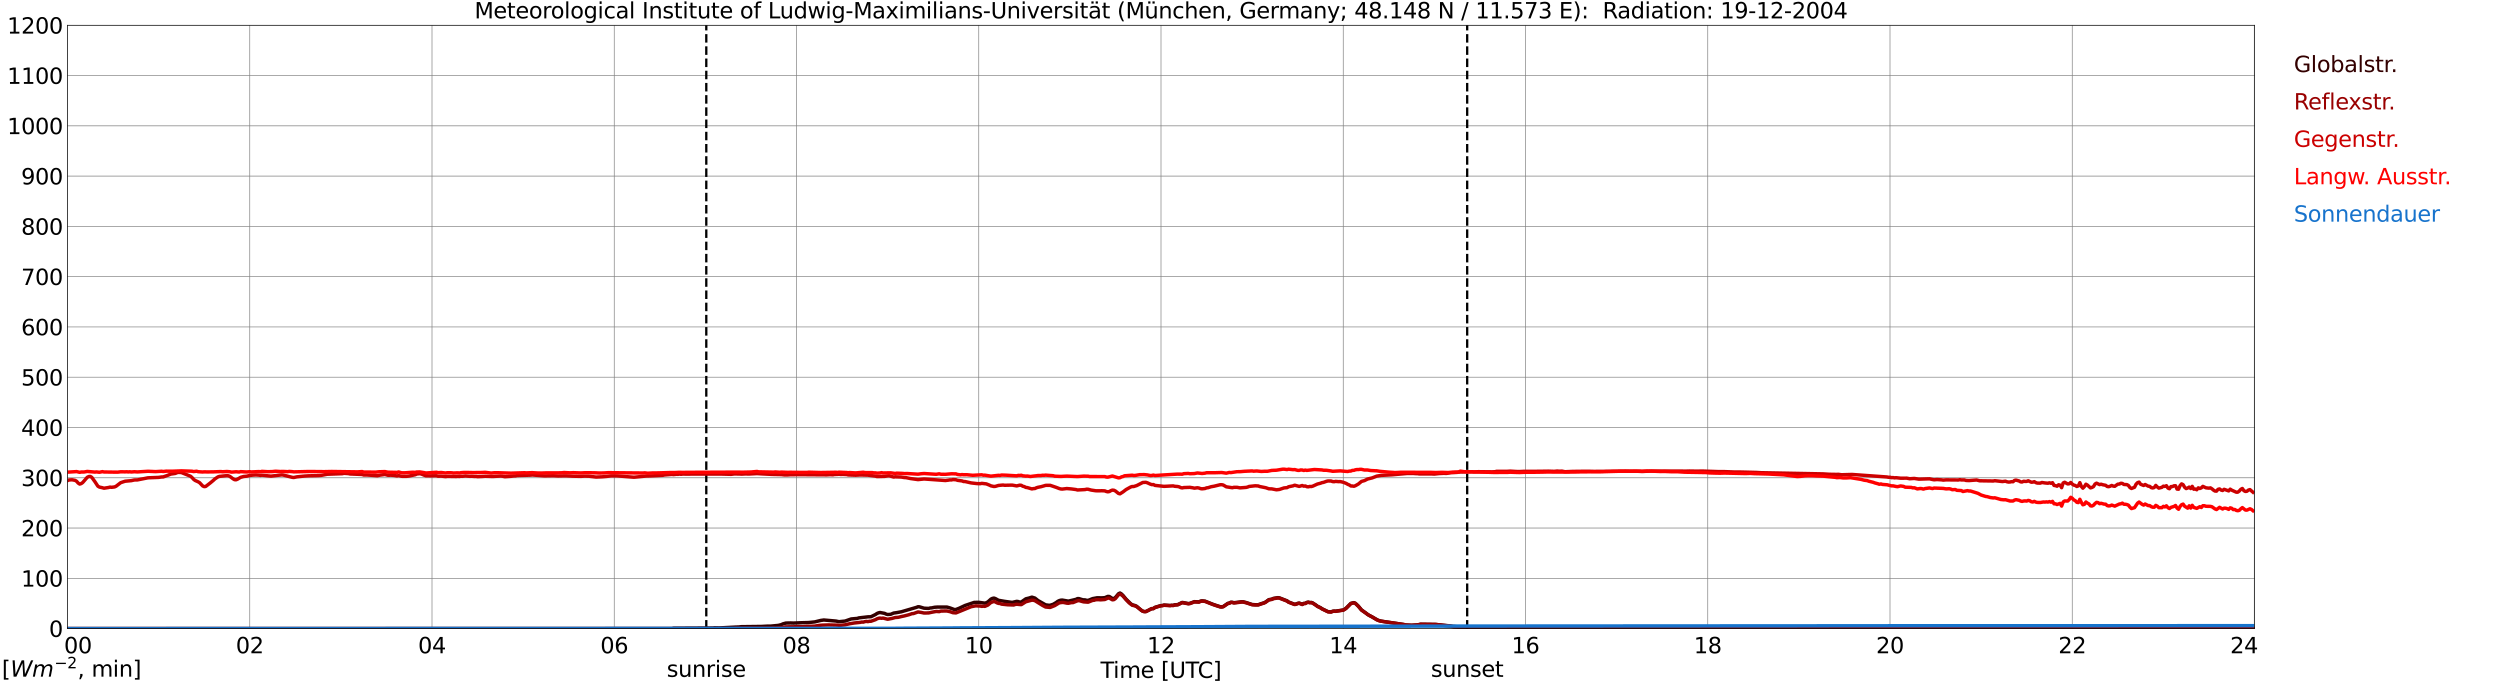<?xml version="1.0" encoding="utf-8" standalone="no"?>
<!DOCTYPE svg PUBLIC "-//W3C//DTD SVG 1.1//EN"
  "http://www.w3.org/Graphics/SVG/1.1/DTD/svg11.dtd">
<svg xmlns:xlink="http://www.w3.org/1999/xlink" width="1085.4pt" height="296.64pt" viewBox="0 0 1085.4 296.64" xmlns="http://www.w3.org/2000/svg" version="1.1">
 <defs>
  <style type="text/css">*{stroke-linejoin: round; stroke-linecap: butt}</style>
 </defs>
 <g id="figure_1">
  <g id="patch_1">
   <path d="M 0 296.64 
L 1085.4 296.64 
L 1085.4 0 
L 0 0 
z
" style="fill: #ffffff"/>
  </g>
  <g id="axes_1">
   <g id="patch_2">
    <path d="M 29.306 272.909 
L 978.814 272.909 
L 978.814 10.976 
L 29.306 10.976 
z
" style="fill: #ffffff"/>
   </g>
   <g id="patch_3">
    <path d="M 978.814 272.909 
L 978.814 272.909 
L 978.814 10.976 
L 978.814 10.976 
z
" clip-path="url(#p3a981c45cb)" style="fill: #d3d3d3; opacity: 0.25; stroke: #d3d3d3; stroke-linejoin: miter"/>
   </g>
   <g id="matplotlib.axis_1">
    <g id="xtick_1">
     <g id="line2d_1">
      <path d="M 29.306 272.909 
L 29.306 10.976 
" clip-path="url(#p3a981c45cb)" style="fill: none; stroke: #808080; stroke-width: 0.3; stroke-linecap: square"/>
     </g>
     <g id="line2d_2"/>
     <g id="text_1">
      <!--    00 -->
      <g transform="translate(18.733 283.627) scale(0.095 -0.095)">
       <defs>
        <path id="DejaVuSans-20" transform="scale(0.016)"/>
        <path id="DejaVuSans-30" d="M 2034 4250 
Q 1547 4250 1301 3770 
Q 1056 3291 1056 2328 
Q 1056 1369 1301 889 
Q 1547 409 2034 409 
Q 2525 409 2770 889 
Q 3016 1369 3016 2328 
Q 3016 3291 2770 3770 
Q 2525 4250 2034 4250 
z
M 2034 4750 
Q 2819 4750 3233 4129 
Q 3647 3509 3647 2328 
Q 3647 1150 3233 529 
Q 2819 -91 2034 -91 
Q 1250 -91 836 529 
Q 422 1150 422 2328 
Q 422 3509 836 4129 
Q 1250 4750 2034 4750 
z
" transform="scale(0.016)"/>
       </defs>
       <use xlink:href="#DejaVuSans-20"/>
       <use xlink:href="#DejaVuSans-20" transform="translate(31.787 0)"/>
       <use xlink:href="#DejaVuSans-20" transform="translate(63.574 0)"/>
       <use xlink:href="#DejaVuSans-30" transform="translate(95.361 0)"/>
       <use xlink:href="#DejaVuSans-30" transform="translate(158.984 0)"/>
      </g>
     </g>
    </g>
    <g id="xtick_2">
     <g id="line2d_3">
      <path d="M 108.431 272.909 
L 108.431 10.976 
" clip-path="url(#p3a981c45cb)" style="fill: none; stroke: #808080; stroke-width: 0.3; stroke-linecap: square"/>
     </g>
     <g id="line2d_4"/>
     <g id="text_2">
      <!-- 02 -->
      <g transform="translate(102.387 283.627) scale(0.095 -0.095)">
       <defs>
        <path id="DejaVuSans-32" d="M 1228 531 
L 3431 531 
L 3431 0 
L 469 0 
L 469 531 
Q 828 903 1448 1529 
Q 2069 2156 2228 2338 
Q 2531 2678 2651 2914 
Q 2772 3150 2772 3378 
Q 2772 3750 2511 3984 
Q 2250 4219 1831 4219 
Q 1534 4219 1204 4116 
Q 875 4013 500 3803 
L 500 4441 
Q 881 4594 1212 4672 
Q 1544 4750 1819 4750 
Q 2544 4750 2975 4387 
Q 3406 4025 3406 3419 
Q 3406 3131 3298 2873 
Q 3191 2616 2906 2266 
Q 2828 2175 2409 1742 
Q 1991 1309 1228 531 
z
" transform="scale(0.016)"/>
       </defs>
       <use xlink:href="#DejaVuSans-30"/>
       <use xlink:href="#DejaVuSans-32" transform="translate(63.623 0)"/>
      </g>
     </g>
    </g>
    <g id="xtick_3">
     <g id="line2d_5">
      <path d="M 187.557 272.909 
L 187.557 10.976 
" clip-path="url(#p3a981c45cb)" style="fill: none; stroke: #808080; stroke-width: 0.3; stroke-linecap: square"/>
     </g>
     <g id="line2d_6"/>
     <g id="text_3">
      <!-- 04 -->
      <g transform="translate(181.513 283.627) scale(0.095 -0.095)">
       <defs>
        <path id="DejaVuSans-34" d="M 2419 4116 
L 825 1625 
L 2419 1625 
L 2419 4116 
z
M 2253 4666 
L 3047 4666 
L 3047 1625 
L 3713 1625 
L 3713 1100 
L 3047 1100 
L 3047 0 
L 2419 0 
L 2419 1100 
L 313 1100 
L 313 1709 
L 2253 4666 
z
" transform="scale(0.016)"/>
       </defs>
       <use xlink:href="#DejaVuSans-30"/>
       <use xlink:href="#DejaVuSans-34" transform="translate(63.623 0)"/>
      </g>
     </g>
    </g>
    <g id="xtick_4">
     <g id="line2d_7">
      <path d="M 266.683 272.909 
L 266.683 10.976 
" clip-path="url(#p3a981c45cb)" style="fill: none; stroke: #808080; stroke-width: 0.3; stroke-linecap: square"/>
     </g>
     <g id="line2d_8"/>
     <g id="text_4">
      <!-- 06 -->
      <g transform="translate(260.638 283.627) scale(0.095 -0.095)">
       <defs>
        <path id="DejaVuSans-36" d="M 2113 2584 
Q 1688 2584 1439 2293 
Q 1191 2003 1191 1497 
Q 1191 994 1439 701 
Q 1688 409 2113 409 
Q 2538 409 2786 701 
Q 3034 994 3034 1497 
Q 3034 2003 2786 2293 
Q 2538 2584 2113 2584 
z
M 3366 4563 
L 3366 3988 
Q 3128 4100 2886 4159 
Q 2644 4219 2406 4219 
Q 1781 4219 1451 3797 
Q 1122 3375 1075 2522 
Q 1259 2794 1537 2939 
Q 1816 3084 2150 3084 
Q 2853 3084 3261 2657 
Q 3669 2231 3669 1497 
Q 3669 778 3244 343 
Q 2819 -91 2113 -91 
Q 1303 -91 875 529 
Q 447 1150 447 2328 
Q 447 3434 972 4092 
Q 1497 4750 2381 4750 
Q 2619 4750 2861 4703 
Q 3103 4656 3366 4563 
z
" transform="scale(0.016)"/>
       </defs>
       <use xlink:href="#DejaVuSans-30"/>
       <use xlink:href="#DejaVuSans-36" transform="translate(63.623 0)"/>
      </g>
     </g>
    </g>
    <g id="xtick_5">
     <g id="line2d_9">
      <path d="M 345.808 272.909 
L 345.808 10.976 
" clip-path="url(#p3a981c45cb)" style="fill: none; stroke: #808080; stroke-width: 0.3; stroke-linecap: square"/>
     </g>
     <g id="line2d_10"/>
     <g id="text_5">
      <!-- 08 -->
      <g transform="translate(339.764 283.627) scale(0.095 -0.095)">
       <defs>
        <path id="DejaVuSans-38" d="M 2034 2216 
Q 1584 2216 1326 1975 
Q 1069 1734 1069 1313 
Q 1069 891 1326 650 
Q 1584 409 2034 409 
Q 2484 409 2743 651 
Q 3003 894 3003 1313 
Q 3003 1734 2745 1975 
Q 2488 2216 2034 2216 
z
M 1403 2484 
Q 997 2584 770 2862 
Q 544 3141 544 3541 
Q 544 4100 942 4425 
Q 1341 4750 2034 4750 
Q 2731 4750 3128 4425 
Q 3525 4100 3525 3541 
Q 3525 3141 3298 2862 
Q 3072 2584 2669 2484 
Q 3125 2378 3379 2068 
Q 3634 1759 3634 1313 
Q 3634 634 3220 271 
Q 2806 -91 2034 -91 
Q 1263 -91 848 271 
Q 434 634 434 1313 
Q 434 1759 690 2068 
Q 947 2378 1403 2484 
z
M 1172 3481 
Q 1172 3119 1398 2916 
Q 1625 2713 2034 2713 
Q 2441 2713 2670 2916 
Q 2900 3119 2900 3481 
Q 2900 3844 2670 4047 
Q 2441 4250 2034 4250 
Q 1625 4250 1398 4047 
Q 1172 3844 1172 3481 
z
" transform="scale(0.016)"/>
       </defs>
       <use xlink:href="#DejaVuSans-30"/>
       <use xlink:href="#DejaVuSans-38" transform="translate(63.623 0)"/>
      </g>
     </g>
    </g>
    <g id="xtick_6">
     <g id="line2d_11">
      <path d="M 424.934 272.909 
L 424.934 10.976 
" clip-path="url(#p3a981c45cb)" style="fill: none; stroke: #808080; stroke-width: 0.3; stroke-linecap: square"/>
     </g>
     <g id="line2d_12"/>
     <g id="text_6">
      <!-- 10 -->
      <g transform="translate(418.89 283.627) scale(0.095 -0.095)">
       <defs>
        <path id="DejaVuSans-31" d="M 794 531 
L 1825 531 
L 1825 4091 
L 703 3866 
L 703 4441 
L 1819 4666 
L 2450 4666 
L 2450 531 
L 3481 531 
L 3481 0 
L 794 0 
L 794 531 
z
" transform="scale(0.016)"/>
       </defs>
       <use xlink:href="#DejaVuSans-31"/>
       <use xlink:href="#DejaVuSans-30" transform="translate(63.623 0)"/>
      </g>
     </g>
    </g>
    <g id="xtick_7">
     <g id="line2d_13">
      <path d="M 504.06 272.909 
L 504.06 10.976 
" clip-path="url(#p3a981c45cb)" style="fill: none; stroke: #808080; stroke-width: 0.3; stroke-linecap: square"/>
     </g>
     <g id="line2d_14"/>
     <g id="text_7">
      <!-- 12 -->
      <g transform="translate(498.015 283.627) scale(0.095 -0.095)">
       <use xlink:href="#DejaVuSans-31"/>
       <use xlink:href="#DejaVuSans-32" transform="translate(63.623 0)"/>
      </g>
     </g>
    </g>
    <g id="xtick_8">
     <g id="line2d_15">
      <path d="M 583.185 272.909 
L 583.185 10.976 
" clip-path="url(#p3a981c45cb)" style="fill: none; stroke: #808080; stroke-width: 0.3; stroke-linecap: square"/>
     </g>
     <g id="line2d_16"/>
     <g id="text_8">
      <!-- 14 -->
      <g transform="translate(577.141 283.627) scale(0.095 -0.095)">
       <use xlink:href="#DejaVuSans-31"/>
       <use xlink:href="#DejaVuSans-34" transform="translate(63.623 0)"/>
      </g>
     </g>
    </g>
    <g id="xtick_9">
     <g id="line2d_17">
      <path d="M 662.311 272.909 
L 662.311 10.976 
" clip-path="url(#p3a981c45cb)" style="fill: none; stroke: #808080; stroke-width: 0.3; stroke-linecap: square"/>
     </g>
     <g id="line2d_18"/>
     <g id="text_9">
      <!-- 16 -->
      <g transform="translate(656.267 283.627) scale(0.095 -0.095)">
       <use xlink:href="#DejaVuSans-31"/>
       <use xlink:href="#DejaVuSans-36" transform="translate(63.623 0)"/>
      </g>
     </g>
    </g>
    <g id="xtick_10">
     <g id="line2d_19">
      <path d="M 741.437 272.909 
L 741.437 10.976 
" clip-path="url(#p3a981c45cb)" style="fill: none; stroke: #808080; stroke-width: 0.3; stroke-linecap: square"/>
     </g>
     <g id="line2d_20"/>
     <g id="text_10">
      <!-- 18 -->
      <g transform="translate(735.392 283.627) scale(0.095 -0.095)">
       <use xlink:href="#DejaVuSans-31"/>
       <use xlink:href="#DejaVuSans-38" transform="translate(63.623 0)"/>
      </g>
     </g>
    </g>
    <g id="xtick_11">
     <g id="line2d_21">
      <path d="M 820.562 272.909 
L 820.562 10.976 
" clip-path="url(#p3a981c45cb)" style="fill: none; stroke: #808080; stroke-width: 0.3; stroke-linecap: square"/>
     </g>
     <g id="line2d_22"/>
     <g id="text_11">
      <!-- 20 -->
      <g transform="translate(814.518 283.627) scale(0.095 -0.095)">
       <use xlink:href="#DejaVuSans-32"/>
       <use xlink:href="#DejaVuSans-30" transform="translate(63.623 0)"/>
      </g>
     </g>
    </g>
    <g id="xtick_12">
     <g id="line2d_23">
      <path d="M 899.688 272.909 
L 899.688 10.976 
" clip-path="url(#p3a981c45cb)" style="fill: none; stroke: #808080; stroke-width: 0.3; stroke-linecap: square"/>
     </g>
     <g id="line2d_24"/>
     <g id="text_12">
      <!-- 22 -->
      <g transform="translate(893.644 283.627) scale(0.095 -0.095)">
       <use xlink:href="#DejaVuSans-32"/>
       <use xlink:href="#DejaVuSans-32" transform="translate(63.623 0)"/>
      </g>
     </g>
    </g>
    <g id="xtick_13">
     <g id="line2d_25">
      <path d="M 978.814 272.909 
L 978.814 10.976 
" clip-path="url(#p3a981c45cb)" style="fill: none; stroke: #808080; stroke-width: 0.3; stroke-linecap: square"/>
     </g>
     <g id="line2d_26"/>
     <g id="text_13">
      <!-- 24    -->
      <g transform="translate(968.241 283.627) scale(0.095 -0.095)">
       <use xlink:href="#DejaVuSans-32"/>
       <use xlink:href="#DejaVuSans-34" transform="translate(63.623 0)"/>
       <use xlink:href="#DejaVuSans-20" transform="translate(127.246 0)"/>
       <use xlink:href="#DejaVuSans-20" transform="translate(159.033 0)"/>
       <use xlink:href="#DejaVuSans-20" transform="translate(190.82 0)"/>
      </g>
     </g>
    </g>
    <g id="text_14">
     <!-- Time [UTC] -->
     <g transform="translate(477.806 294.322) scale(0.095 -0.095)">
      <defs>
       <path id="DejaVuSans-54" d="M -19 4666 
L 3928 4666 
L 3928 4134 
L 2272 4134 
L 2272 0 
L 1638 0 
L 1638 4134 
L -19 4134 
L -19 4666 
z
" transform="scale(0.016)"/>
       <path id="DejaVuSans-69" d="M 603 3500 
L 1178 3500 
L 1178 0 
L 603 0 
L 603 3500 
z
M 603 4863 
L 1178 4863 
L 1178 4134 
L 603 4134 
L 603 4863 
z
" transform="scale(0.016)"/>
       <path id="DejaVuSans-6d" d="M 3328 2828 
Q 3544 3216 3844 3400 
Q 4144 3584 4550 3584 
Q 5097 3584 5394 3201 
Q 5691 2819 5691 2113 
L 5691 0 
L 5113 0 
L 5113 2094 
Q 5113 2597 4934 2840 
Q 4756 3084 4391 3084 
Q 3944 3084 3684 2787 
Q 3425 2491 3425 1978 
L 3425 0 
L 2847 0 
L 2847 2094 
Q 2847 2600 2669 2842 
Q 2491 3084 2119 3084 
Q 1678 3084 1418 2786 
Q 1159 2488 1159 1978 
L 1159 0 
L 581 0 
L 581 3500 
L 1159 3500 
L 1159 2956 
Q 1356 3278 1631 3431 
Q 1906 3584 2284 3584 
Q 2666 3584 2933 3390 
Q 3200 3197 3328 2828 
z
" transform="scale(0.016)"/>
       <path id="DejaVuSans-65" d="M 3597 1894 
L 3597 1613 
L 953 1613 
Q 991 1019 1311 708 
Q 1631 397 2203 397 
Q 2534 397 2845 478 
Q 3156 559 3463 722 
L 3463 178 
Q 3153 47 2828 -22 
Q 2503 -91 2169 -91 
Q 1331 -91 842 396 
Q 353 884 353 1716 
Q 353 2575 817 3079 
Q 1281 3584 2069 3584 
Q 2775 3584 3186 3129 
Q 3597 2675 3597 1894 
z
M 3022 2063 
Q 3016 2534 2758 2815 
Q 2500 3097 2075 3097 
Q 1594 3097 1305 2825 
Q 1016 2553 972 2059 
L 3022 2063 
z
" transform="scale(0.016)"/>
       <path id="DejaVuSans-5b" d="M 550 4863 
L 1875 4863 
L 1875 4416 
L 1125 4416 
L 1125 -397 
L 1875 -397 
L 1875 -844 
L 550 -844 
L 550 4863 
z
" transform="scale(0.016)"/>
       <path id="DejaVuSans-55" d="M 556 4666 
L 1191 4666 
L 1191 1831 
Q 1191 1081 1462 751 
Q 1734 422 2344 422 
Q 2950 422 3222 751 
Q 3494 1081 3494 1831 
L 3494 4666 
L 4128 4666 
L 4128 1753 
Q 4128 841 3676 375 
Q 3225 -91 2344 -91 
Q 1459 -91 1007 375 
Q 556 841 556 1753 
L 556 4666 
z
" transform="scale(0.016)"/>
       <path id="DejaVuSans-43" d="M 4122 4306 
L 4122 3641 
Q 3803 3938 3442 4084 
Q 3081 4231 2675 4231 
Q 1875 4231 1450 3742 
Q 1025 3253 1025 2328 
Q 1025 1406 1450 917 
Q 1875 428 2675 428 
Q 3081 428 3442 575 
Q 3803 722 4122 1019 
L 4122 359 
Q 3791 134 3420 21 
Q 3050 -91 2638 -91 
Q 1578 -91 968 557 
Q 359 1206 359 2328 
Q 359 3453 968 4101 
Q 1578 4750 2638 4750 
Q 3056 4750 3426 4639 
Q 3797 4528 4122 4306 
z
" transform="scale(0.016)"/>
       <path id="DejaVuSans-5d" d="M 1947 4863 
L 1947 -844 
L 622 -844 
L 622 -397 
L 1369 -397 
L 1369 4416 
L 622 4416 
L 622 4863 
L 1947 4863 
z
" transform="scale(0.016)"/>
      </defs>
      <use xlink:href="#DejaVuSans-54"/>
      <use xlink:href="#DejaVuSans-69" transform="translate(57.959 0)"/>
      <use xlink:href="#DejaVuSans-6d" transform="translate(85.742 0)"/>
      <use xlink:href="#DejaVuSans-65" transform="translate(183.154 0)"/>
      <use xlink:href="#DejaVuSans-20" transform="translate(244.678 0)"/>
      <use xlink:href="#DejaVuSans-5b" transform="translate(276.465 0)"/>
      <use xlink:href="#DejaVuSans-55" transform="translate(315.479 0)"/>
      <use xlink:href="#DejaVuSans-54" transform="translate(388.672 0)"/>
      <use xlink:href="#DejaVuSans-43" transform="translate(443.881 0)"/>
      <use xlink:href="#DejaVuSans-5d" transform="translate(513.705 0)"/>
     </g>
    </g>
   </g>
   <g id="matplotlib.axis_2">
    <g id="ytick_1">
     <g id="line2d_27">
      <path d="M 29.306 272.909 
L 978.814 272.909 
" clip-path="url(#p3a981c45cb)" style="fill: none; stroke: #808080; stroke-width: 0.3; stroke-linecap: square"/>
     </g>
     <g id="line2d_28"/>
     <g id="text_15">
      <!-- 0 -->
      <g transform="translate(21.261 276.518) scale(0.095 -0.095)">
       <use xlink:href="#DejaVuSans-30"/>
      </g>
     </g>
    </g>
    <g id="ytick_2">
     <g id="line2d_29">
      <path d="M 29.306 251.081 
L 978.814 251.081 
" clip-path="url(#p3a981c45cb)" style="fill: none; stroke: #808080; stroke-width: 0.3; stroke-linecap: square"/>
     </g>
     <g id="line2d_30"/>
     <g id="text_16">
      <!-- 100 -->
      <g transform="translate(9.173 254.69) scale(0.095 -0.095)">
       <use xlink:href="#DejaVuSans-31"/>
       <use xlink:href="#DejaVuSans-30" transform="translate(63.623 0)"/>
       <use xlink:href="#DejaVuSans-30" transform="translate(127.246 0)"/>
      </g>
     </g>
    </g>
    <g id="ytick_3">
     <g id="line2d_31">
      <path d="M 29.306 229.253 
L 978.814 229.253 
" clip-path="url(#p3a981c45cb)" style="fill: none; stroke: #808080; stroke-width: 0.3; stroke-linecap: square"/>
     </g>
     <g id="line2d_32"/>
     <g id="text_17">
      <!-- 200 -->
      <g transform="translate(9.173 232.863) scale(0.095 -0.095)">
       <use xlink:href="#DejaVuSans-32"/>
       <use xlink:href="#DejaVuSans-30" transform="translate(63.623 0)"/>
       <use xlink:href="#DejaVuSans-30" transform="translate(127.246 0)"/>
      </g>
     </g>
    </g>
    <g id="ytick_4">
     <g id="line2d_33">
      <path d="M 29.306 207.426 
L 978.814 207.426 
" clip-path="url(#p3a981c45cb)" style="fill: none; stroke: #808080; stroke-width: 0.3; stroke-linecap: square"/>
     </g>
     <g id="line2d_34"/>
     <g id="text_18">
      <!-- 300 -->
      <g transform="translate(9.173 211.035) scale(0.095 -0.095)">
       <defs>
        <path id="DejaVuSans-33" d="M 2597 2516 
Q 3050 2419 3304 2112 
Q 3559 1806 3559 1356 
Q 3559 666 3084 287 
Q 2609 -91 1734 -91 
Q 1441 -91 1130 -33 
Q 819 25 488 141 
L 488 750 
Q 750 597 1062 519 
Q 1375 441 1716 441 
Q 2309 441 2620 675 
Q 2931 909 2931 1356 
Q 2931 1769 2642 2001 
Q 2353 2234 1838 2234 
L 1294 2234 
L 1294 2753 
L 1863 2753 
Q 2328 2753 2575 2939 
Q 2822 3125 2822 3475 
Q 2822 3834 2567 4026 
Q 2313 4219 1838 4219 
Q 1578 4219 1281 4162 
Q 984 4106 628 3988 
L 628 4550 
Q 988 4650 1302 4700 
Q 1616 4750 1894 4750 
Q 2613 4750 3031 4423 
Q 3450 4097 3450 3541 
Q 3450 3153 3228 2886 
Q 3006 2619 2597 2516 
z
" transform="scale(0.016)"/>
       </defs>
       <use xlink:href="#DejaVuSans-33"/>
       <use xlink:href="#DejaVuSans-30" transform="translate(63.623 0)"/>
       <use xlink:href="#DejaVuSans-30" transform="translate(127.246 0)"/>
      </g>
     </g>
    </g>
    <g id="ytick_5">
     <g id="line2d_35">
      <path d="M 29.306 185.598 
L 978.814 185.598 
" clip-path="url(#p3a981c45cb)" style="fill: none; stroke: #808080; stroke-width: 0.3; stroke-linecap: square"/>
     </g>
     <g id="line2d_36"/>
     <g id="text_19">
      <!-- 400 -->
      <g transform="translate(9.173 189.207) scale(0.095 -0.095)">
       <use xlink:href="#DejaVuSans-34"/>
       <use xlink:href="#DejaVuSans-30" transform="translate(63.623 0)"/>
       <use xlink:href="#DejaVuSans-30" transform="translate(127.246 0)"/>
      </g>
     </g>
    </g>
    <g id="ytick_6">
     <g id="line2d_37">
      <path d="M 29.306 163.77 
L 978.814 163.77 
" clip-path="url(#p3a981c45cb)" style="fill: none; stroke: #808080; stroke-width: 0.3; stroke-linecap: square"/>
     </g>
     <g id="line2d_38"/>
     <g id="text_20">
      <!-- 500 -->
      <g transform="translate(9.173 167.379) scale(0.095 -0.095)">
       <defs>
        <path id="DejaVuSans-35" d="M 691 4666 
L 3169 4666 
L 3169 4134 
L 1269 4134 
L 1269 2991 
Q 1406 3038 1543 3061 
Q 1681 3084 1819 3084 
Q 2600 3084 3056 2656 
Q 3513 2228 3513 1497 
Q 3513 744 3044 326 
Q 2575 -91 1722 -91 
Q 1428 -91 1123 -41 
Q 819 9 494 109 
L 494 744 
Q 775 591 1075 516 
Q 1375 441 1709 441 
Q 2250 441 2565 725 
Q 2881 1009 2881 1497 
Q 2881 1984 2565 2268 
Q 2250 2553 1709 2553 
Q 1456 2553 1204 2497 
Q 953 2441 691 2322 
L 691 4666 
z
" transform="scale(0.016)"/>
       </defs>
       <use xlink:href="#DejaVuSans-35"/>
       <use xlink:href="#DejaVuSans-30" transform="translate(63.623 0)"/>
       <use xlink:href="#DejaVuSans-30" transform="translate(127.246 0)"/>
      </g>
     </g>
    </g>
    <g id="ytick_7">
     <g id="line2d_39">
      <path d="M 29.306 141.942 
L 978.814 141.942 
" clip-path="url(#p3a981c45cb)" style="fill: none; stroke: #808080; stroke-width: 0.3; stroke-linecap: square"/>
     </g>
     <g id="line2d_40"/>
     <g id="text_21">
      <!-- 600 -->
      <g transform="translate(9.173 145.551) scale(0.095 -0.095)">
       <use xlink:href="#DejaVuSans-36"/>
       <use xlink:href="#DejaVuSans-30" transform="translate(63.623 0)"/>
       <use xlink:href="#DejaVuSans-30" transform="translate(127.246 0)"/>
      </g>
     </g>
    </g>
    <g id="ytick_8">
     <g id="line2d_41">
      <path d="M 29.306 120.114 
L 978.814 120.114 
" clip-path="url(#p3a981c45cb)" style="fill: none; stroke: #808080; stroke-width: 0.3; stroke-linecap: square"/>
     </g>
     <g id="line2d_42"/>
     <g id="text_22">
      <!-- 700 -->
      <g transform="translate(9.173 123.724) scale(0.095 -0.095)">
       <defs>
        <path id="DejaVuSans-37" d="M 525 4666 
L 3525 4666 
L 3525 4397 
L 1831 0 
L 1172 0 
L 2766 4134 
L 525 4134 
L 525 4666 
z
" transform="scale(0.016)"/>
       </defs>
       <use xlink:href="#DejaVuSans-37"/>
       <use xlink:href="#DejaVuSans-30" transform="translate(63.623 0)"/>
       <use xlink:href="#DejaVuSans-30" transform="translate(127.246 0)"/>
      </g>
     </g>
    </g>
    <g id="ytick_9">
     <g id="line2d_43">
      <path d="M 29.306 98.287 
L 978.814 98.287 
" clip-path="url(#p3a981c45cb)" style="fill: none; stroke: #808080; stroke-width: 0.3; stroke-linecap: square"/>
     </g>
     <g id="line2d_44"/>
     <g id="text_23">
      <!-- 800 -->
      <g transform="translate(9.173 101.896) scale(0.095 -0.095)">
       <use xlink:href="#DejaVuSans-38"/>
       <use xlink:href="#DejaVuSans-30" transform="translate(63.623 0)"/>
       <use xlink:href="#DejaVuSans-30" transform="translate(127.246 0)"/>
      </g>
     </g>
    </g>
    <g id="ytick_10">
     <g id="line2d_45">
      <path d="M 29.306 76.459 
L 978.814 76.459 
" clip-path="url(#p3a981c45cb)" style="fill: none; stroke: #808080; stroke-width: 0.3; stroke-linecap: square"/>
     </g>
     <g id="line2d_46"/>
     <g id="text_24">
      <!-- 900 -->
      <g transform="translate(9.173 80.068) scale(0.095 -0.095)">
       <defs>
        <path id="DejaVuSans-39" d="M 703 97 
L 703 672 
Q 941 559 1184 500 
Q 1428 441 1663 441 
Q 2288 441 2617 861 
Q 2947 1281 2994 2138 
Q 2813 1869 2534 1725 
Q 2256 1581 1919 1581 
Q 1219 1581 811 2004 
Q 403 2428 403 3163 
Q 403 3881 828 4315 
Q 1253 4750 1959 4750 
Q 2769 4750 3195 4129 
Q 3622 3509 3622 2328 
Q 3622 1225 3098 567 
Q 2575 -91 1691 -91 
Q 1453 -91 1209 -44 
Q 966 3 703 97 
z
M 1959 2075 
Q 2384 2075 2632 2365 
Q 2881 2656 2881 3163 
Q 2881 3666 2632 3958 
Q 2384 4250 1959 4250 
Q 1534 4250 1286 3958 
Q 1038 3666 1038 3163 
Q 1038 2656 1286 2365 
Q 1534 2075 1959 2075 
z
" transform="scale(0.016)"/>
       </defs>
       <use xlink:href="#DejaVuSans-39"/>
       <use xlink:href="#DejaVuSans-30" transform="translate(63.623 0)"/>
       <use xlink:href="#DejaVuSans-30" transform="translate(127.246 0)"/>
      </g>
     </g>
    </g>
    <g id="ytick_11">
     <g id="line2d_47">
      <path d="M 29.306 54.631 
L 978.814 54.631 
" clip-path="url(#p3a981c45cb)" style="fill: none; stroke: #808080; stroke-width: 0.3; stroke-linecap: square"/>
     </g>
     <g id="line2d_48"/>
     <g id="text_25">
      <!-- 1000 -->
      <g transform="translate(3.128 58.24) scale(0.095 -0.095)">
       <use xlink:href="#DejaVuSans-31"/>
       <use xlink:href="#DejaVuSans-30" transform="translate(63.623 0)"/>
       <use xlink:href="#DejaVuSans-30" transform="translate(127.246 0)"/>
       <use xlink:href="#DejaVuSans-30" transform="translate(190.869 0)"/>
      </g>
     </g>
    </g>
    <g id="ytick_12">
     <g id="line2d_49">
      <path d="M 29.306 32.803 
L 978.814 32.803 
" clip-path="url(#p3a981c45cb)" style="fill: none; stroke: #808080; stroke-width: 0.3; stroke-linecap: square"/>
     </g>
     <g id="line2d_50"/>
     <g id="text_26">
      <!-- 1100 -->
      <g transform="translate(3.128 36.413) scale(0.095 -0.095)">
       <use xlink:href="#DejaVuSans-31"/>
       <use xlink:href="#DejaVuSans-31" transform="translate(63.623 0)"/>
       <use xlink:href="#DejaVuSans-30" transform="translate(127.246 0)"/>
       <use xlink:href="#DejaVuSans-30" transform="translate(190.869 0)"/>
      </g>
     </g>
    </g>
    <g id="ytick_13">
     <g id="line2d_51">
      <path d="M 29.306 10.976 
L 978.814 10.976 
" clip-path="url(#p3a981c45cb)" style="fill: none; stroke: #808080; stroke-width: 0.3; stroke-linecap: square"/>
     </g>
     <g id="line2d_52"/>
     <g id="text_27">
      <!-- 1200 -->
      <g transform="translate(3.128 14.585) scale(0.095 -0.095)">
       <use xlink:href="#DejaVuSans-31"/>
       <use xlink:href="#DejaVuSans-32" transform="translate(63.623 0)"/>
       <use xlink:href="#DejaVuSans-30" transform="translate(127.246 0)"/>
       <use xlink:href="#DejaVuSans-30" transform="translate(190.869 0)"/>
      </g>
     </g>
    </g>
   </g>
   <g id="line2d_53">
    <path d="M 306.641 272.909 
L 306.641 10.976 
" clip-path="url(#p3a981c45cb)" style="fill: none; stroke-dasharray: 3.7,1.6; stroke-dashoffset: 0; stroke: #000000"/>
   </g>
   <g id="line2d_54">
    <path d="M 636.991 272.909 
L 636.991 10.976 
" clip-path="url(#p3a981c45cb)" style="fill: none; stroke-dasharray: 3.7,1.6; stroke-dashoffset: 0; stroke: #000000"/>
   </g>
   <g id="line2d_55">
    <path d="M 29.306 272.909 
L 291.739 272.909 
L 292.399 272.749 
L 309.543 272.658 
L 310.202 272.568 
L 312.18 272.614 
L 314.158 272.522 
L 319.433 272.247 
L 320.752 272.202 
L 322.071 272.064 
L 323.39 272.064 
L 330.643 271.972 
L 333.28 271.835 
L 334.599 271.835 
L 337.896 271.514 
L 339.215 271.195 
L 339.874 270.874 
L 341.193 270.508 
L 343.171 270.462 
L 344.49 270.508 
L 347.787 270.37 
L 351.083 270.279 
L 353.721 270.006 
L 356.359 269.364 
L 357.677 269.181 
L 362.952 269.639 
L 364.271 269.914 
L 366.909 269.639 
L 369.546 268.724 
L 371.524 268.541 
L 372.184 268.495 
L 372.843 268.266 
L 376.799 267.808 
L 378.118 267.762 
L 379.437 267.122 
L 380.096 266.801 
L 380.756 266.343 
L 381.415 266.07 
L 382.074 265.933 
L 384.053 266.297 
L 384.712 266.618 
L 385.371 266.801 
L 386.69 266.71 
L 388.009 266.162 
L 389.328 265.978 
L 391.306 265.612 
L 397.899 263.689 
L 398.559 263.416 
L 399.218 263.462 
L 401.196 264.055 
L 403.175 264.147 
L 403.834 263.964 
L 404.493 263.918 
L 405.812 263.643 
L 407.131 263.553 
L 411.087 263.553 
L 412.406 263.918 
L 414.384 264.651 
L 415.043 264.606 
L 416.362 264.101 
L 419 262.866 
L 422.956 261.539 
L 424.934 261.493 
L 427.572 261.86 
L 428.231 261.676 
L 428.89 261.31 
L 430.209 260.12 
L 430.869 259.799 
L 431.528 259.664 
L 432.187 259.891 
L 433.506 260.624 
L 436.144 261.08 
L 439.44 261.539 
L 441.419 261.08 
L 442.078 261.172 
L 442.737 261.401 
L 443.397 261.355 
L 445.375 259.982 
L 446.694 259.664 
L 448.012 259.251 
L 449.331 259.664 
L 450.65 260.716 
L 453.947 262.591 
L 455.266 262.774 
L 455.925 262.774 
L 457.244 262.362 
L 458.563 261.585 
L 459.222 261.08 
L 459.881 260.762 
L 460.541 260.578 
L 461.2 260.532 
L 463.838 260.991 
L 467.134 260.212 
L 467.794 259.891 
L 468.453 259.891 
L 469.772 260.303 
L 470.431 260.441 
L 471.091 260.441 
L 471.75 260.624 
L 472.409 260.67 
L 474.388 259.891 
L 476.366 259.526 
L 478.344 259.572 
L 479.663 259.48 
L 480.981 258.93 
L 481.641 258.976 
L 482.96 259.845 
L 483.619 259.845 
L 484.278 259.389 
L 485.597 257.787 
L 486.256 257.466 
L 486.916 257.878 
L 487.575 258.518 
L 488.894 260.12 
L 490.872 262.089 
L 491.532 262.545 
L 492.85 262.912 
L 493.51 263.233 
L 495.488 264.97 
L 496.147 265.337 
L 496.807 265.52 
L 497.466 265.52 
L 498.785 264.881 
L 500.103 264.193 
L 500.763 264.193 
L 501.422 263.689 
L 503.4 263.095 
L 504.06 262.912 
L 504.719 262.866 
L 505.379 262.682 
L 508.016 262.866 
L 508.675 262.774 
L 509.335 262.82 
L 509.994 262.591 
L 511.313 262.499 
L 513.291 261.539 
L 515.929 262.043 
L 516.588 261.951 
L 518.566 261.218 
L 520.544 261.31 
L 521.204 260.991 
L 521.863 260.853 
L 523.182 260.991 
L 526.479 262.318 
L 527.797 262.774 
L 529.776 263.416 
L 530.435 263.462 
L 531.094 263.324 
L 533.073 261.951 
L 533.732 261.814 
L 534.391 261.447 
L 535.051 261.493 
L 535.71 261.676 
L 537.688 261.447 
L 539.007 261.264 
L 539.666 261.264 
L 540.985 261.585 
L 543.623 262.453 
L 544.941 262.545 
L 546.26 262.545 
L 547.579 262.089 
L 548.898 261.676 
L 549.557 261.31 
L 550.876 260.349 
L 552.195 260.12 
L 552.854 259.799 
L 554.832 259.48 
L 555.491 259.572 
L 558.788 260.853 
L 559.448 261.355 
L 562.085 262.362 
L 562.745 262.226 
L 563.404 261.951 
L 564.063 261.814 
L 565.382 262.362 
L 566.042 261.951 
L 566.701 261.951 
L 567.36 261.539 
L 568.02 261.401 
L 568.679 261.585 
L 569.338 261.539 
L 569.998 261.814 
L 571.317 262.682 
L 571.976 263.187 
L 573.295 263.826 
L 573.954 264.285 
L 576.592 265.566 
L 577.91 265.658 
L 578.57 265.383 
L 579.229 265.291 
L 579.889 265.337 
L 583.185 264.835 
L 583.845 264.468 
L 584.504 263.964 
L 585.823 262.637 
L 586.482 261.951 
L 587.801 261.63 
L 588.46 261.905 
L 589.779 263.187 
L 591.098 264.789 
L 593.076 266.205 
L 593.736 266.756 
L 598.351 269.318 
L 599.67 269.685 
L 609.561 271.149 
L 610.22 271.333 
L 612.858 271.468 
L 615.495 271.287 
L 616.814 271.012 
L 623.408 271.104 
L 626.705 271.468 
L 629.342 271.697 
L 630.661 271.927 
L 632.639 272.11 
L 633.958 272.293 
L 639.233 272.614 
L 640.552 272.614 
L 646.486 272.704 
L 647.805 272.749 
L 649.123 272.749 
L 649.783 272.909 
L 978.154 272.909 
L 978.154 272.909 
" clip-path="url(#p3a981c45cb)" style="fill: none; stroke: #330000; stroke-width: 1.5; stroke-linecap: square"/>
   </g>
   <g id="line2d_56">
    <path d="M 29.306 272.909 
L 318.774 272.909 
L 319.433 272.763 
L 334.599 272.715 
L 335.918 272.623 
L 336.577 272.715 
L 338.555 272.483 
L 339.215 272.483 
L 341.193 272.156 
L 345.149 272.11 
L 346.468 272.016 
L 348.446 272.11 
L 350.424 271.924 
L 351.743 271.924 
L 353.721 271.831 
L 355.699 271.505 
L 357.018 271.411 
L 359.655 271.32 
L 361.634 271.366 
L 363.612 271.411 
L 364.271 271.551 
L 366.909 271.272 
L 368.887 270.807 
L 370.865 270.482 
L 373.502 270.202 
L 374.162 270.062 
L 374.821 270.108 
L 375.481 269.877 
L 376.14 269.783 
L 376.799 269.877 
L 377.459 269.737 
L 378.118 269.737 
L 379.437 269.27 
L 380.096 269.039 
L 380.756 268.665 
L 381.415 268.434 
L 382.074 268.34 
L 382.734 268.434 
L 383.393 268.34 
L 385.371 268.853 
L 387.349 268.48 
L 388.668 268.107 
L 389.987 268.015 
L 391.306 267.69 
L 392.624 267.41 
L 394.603 266.897 
L 395.921 266.433 
L 396.581 266.387 
L 397.899 265.92 
L 398.559 265.688 
L 399.878 265.874 
L 401.196 266.153 
L 403.175 266.107 
L 404.493 265.828 
L 406.471 265.455 
L 407.79 265.548 
L 408.45 265.315 
L 410.428 265.269 
L 411.087 265.269 
L 412.406 265.548 
L 413.725 266.013 
L 415.043 266.107 
L 421.637 263.407 
L 423.615 263.034 
L 425.593 263.128 
L 426.253 263.267 
L 426.912 263.174 
L 427.572 263.267 
L 428.89 262.709 
L 430.209 261.591 
L 431.528 261.126 
L 432.187 261.36 
L 432.847 261.731 
L 433.506 261.964 
L 434.165 262.01 
L 434.825 262.29 
L 437.462 262.569 
L 440.1 262.663 
L 440.759 262.429 
L 441.419 262.338 
L 443.397 262.523 
L 445.375 261.266 
L 448.012 260.567 
L 448.672 260.615 
L 449.331 260.801 
L 452.628 262.848 
L 453.947 263.547 
L 455.925 263.732 
L 457.903 262.942 
L 459.881 261.731 
L 461.2 261.545 
L 461.859 261.591 
L 463.178 261.871 
L 463.838 261.919 
L 465.156 261.639 
L 465.816 261.639 
L 467.794 260.847 
L 468.453 260.755 
L 470.431 261.312 
L 472.409 261.451 
L 474.388 260.661 
L 475.047 260.615 
L 475.706 260.382 
L 477.025 260.336 
L 477.685 260.428 
L 479.663 260.288 
L 480.981 259.683 
L 481.641 259.683 
L 482.96 260.428 
L 483.619 260.336 
L 484.278 259.869 
L 485.597 258.241 
L 486.256 257.915 
L 486.916 258.286 
L 487.575 258.845 
L 488.894 260.382 
L 490.213 261.731 
L 491.532 262.755 
L 492.85 263.082 
L 493.51 263.407 
L 496.147 265.409 
L 496.807 265.548 
L 497.466 265.548 
L 498.785 264.896 
L 499.444 264.525 
L 500.103 264.287 
L 500.763 264.28 
L 501.422 263.783 
L 503.4 263.193 
L 504.06 263.012 
L 504.719 262.968 
L 505.379 262.787 
L 508.016 262.968 
L 508.675 262.877 
L 509.335 262.923 
L 509.994 262.696 
L 511.313 262.606 
L 513.291 261.654 
L 515.929 262.152 
L 516.588 262.063 
L 518.566 261.338 
L 520.544 261.427 
L 521.204 261.111 
L 521.863 260.976 
L 523.182 261.111 
L 526.479 262.425 
L 527.797 262.877 
L 529.776 263.512 
L 530.435 263.558 
L 531.094 263.42 
L 533.073 262.063 
L 533.732 261.927 
L 534.391 261.565 
L 535.051 261.609 
L 535.71 261.79 
L 537.688 261.565 
L 539.007 261.384 
L 539.666 261.384 
L 540.985 261.7 
L 543.623 262.56 
L 544.941 262.652 
L 546.26 262.652 
L 547.579 262.198 
L 548.898 261.79 
L 549.557 261.427 
L 550.876 260.476 
L 552.195 260.251 
L 552.854 259.932 
L 554.832 259.616 
L 555.491 259.707 
L 558.788 260.976 
L 559.448 261.473 
L 562.085 262.471 
L 562.745 262.333 
L 563.404 262.063 
L 564.063 261.927 
L 565.382 262.471 
L 566.042 262.063 
L 566.701 262.063 
L 567.36 261.654 
L 568.02 261.519 
L 568.679 261.7 
L 569.338 261.654 
L 569.998 261.927 
L 571.317 262.787 
L 571.976 263.285 
L 573.295 263.92 
L 573.954 264.372 
L 576.592 265.64 
L 577.91 265.732 
L 578.57 265.459 
L 579.229 265.369 
L 579.889 265.413 
L 583.185 264.915 
L 583.845 264.553 
L 584.504 264.055 
L 585.823 262.741 
L 586.482 262.063 
L 587.801 261.746 
L 588.46 262.017 
L 589.779 263.285 
L 591.098 264.87 
L 594.395 267.181 
L 595.714 267.814 
L 597.692 269.082 
L 599.011 269.582 
L 600.989 269.899 
L 609.561 271.167 
L 610.22 271.348 
L 612.858 271.483 
L 615.495 271.304 
L 616.814 271.034 
L 623.408 271.125 
L 628.023 271.645 
L 629.342 271.831 
L 631.98 272.295 
L 633.298 272.435 
L 633.958 272.909 
L 978.154 272.909 
L 978.154 272.909 
" clip-path="url(#p3a981c45cb)" style="fill: none; stroke: #990000; stroke-width: 1.5; stroke-linecap: square"/>
   </g>
   <g id="line2d_57">
    <path d="M 29.306 208.665 
L 29.965 208.384 
L 31.284 208.305 
L 32.603 208.554 
L 33.262 208.949 
L 33.921 209.713 
L 34.581 210.165 
L 35.24 209.962 
L 35.9 209.506 
L 37.878 207.225 
L 38.537 206.902 
L 39.197 206.838 
L 39.856 207.251 
L 41.175 209.078 
L 42.493 211.082 
L 43.153 211.468 
L 44.472 211.761 
L 45.131 211.964 
L 47.109 211.656 
L 47.768 211.481 
L 48.428 211.571 
L 49.747 211.407 
L 50.406 211.099 
L 52.384 209.571 
L 53.703 209.122 
L 54.362 208.925 
L 57 208.681 
L 58.319 208.39 
L 59.637 208.362 
L 64.253 207.445 
L 68.869 207.268 
L 70.187 207.076 
L 70.847 207.063 
L 72.825 206.36 
L 74.144 205.83 
L 76.122 205.542 
L 76.781 205.249 
L 77.441 205.09 
L 78.759 205.166 
L 82.716 206.755 
L 83.375 207.323 
L 84.034 208.078 
L 84.694 208.587 
L 86.013 209.178 
L 86.672 209.573 
L 87.991 210.977 
L 88.65 211.278 
L 89.309 211.2 
L 91.288 209.674 
L 92.606 208.576 
L 93.266 207.96 
L 94.584 207.065 
L 95.244 206.83 
L 98.541 206.491 
L 99.2 206.583 
L 99.86 206.88 
L 101.178 207.877 
L 101.838 208.257 
L 102.497 208.305 
L 103.156 208.028 
L 104.475 207.233 
L 105.794 206.873 
L 107.113 206.744 
L 108.431 206.426 
L 109.75 206.288 
L 111.069 206.21 
L 112.388 206.288 
L 113.047 206.4 
L 113.707 206.299 
L 115.025 206.437 
L 116.344 206.59 
L 117.663 206.72 
L 122.278 206.179 
L 122.938 206.24 
L 126.894 207.244 
L 127.553 207.31 
L 128.872 207.026 
L 132.169 206.686 
L 134.147 206.572 
L 138.104 206.491 
L 139.422 206.404 
L 142.06 205.904 
L 148.654 205.66 
L 149.313 205.496 
L 151.291 205.625 
L 151.951 205.782 
L 157.226 206.002 
L 157.885 206.229 
L 159.204 206.223 
L 161.182 206.354 
L 163.819 206.548 
L 165.138 206.264 
L 167.116 206.005 
L 168.435 206.349 
L 169.754 206.319 
L 171.073 206.415 
L 172.391 206.635 
L 173.051 206.478 
L 174.37 206.79 
L 176.348 206.819 
L 177.666 206.666 
L 180.304 206.107 
L 180.963 205.795 
L 182.282 205.657 
L 182.941 205.808 
L 184.26 206.349 
L 184.92 206.576 
L 186.898 206.596 
L 188.876 206.555 
L 189.535 206.561 
L 190.195 206.762 
L 191.513 206.707 
L 193.492 206.943 
L 194.151 206.825 
L 198.107 206.891 
L 198.767 206.825 
L 199.426 206.886 
L 200.085 206.758 
L 200.745 206.799 
L 202.063 206.651 
L 204.042 206.81 
L 204.701 206.764 
L 206.02 206.869 
L 206.679 206.845 
L 207.339 206.956 
L 209.317 206.871 
L 210.635 206.777 
L 213.932 206.875 
L 217.229 206.694 
L 217.889 206.714 
L 219.207 206.978 
L 221.845 206.803 
L 223.164 206.622 
L 223.823 206.624 
L 224.482 206.472 
L 230.417 206.293 
L 231.076 206.221 
L 236.351 206.607 
L 240.308 206.539 
L 242.286 206.655 
L 245.583 206.59 
L 248.88 206.753 
L 252.176 206.823 
L 253.495 206.731 
L 255.473 206.738 
L 257.451 206.961 
L 258.77 207.122 
L 261.408 207.011 
L 263.386 206.847 
L 265.364 206.594 
L 268.002 206.618 
L 275.255 207.196 
L 280.53 206.683 
L 282.508 206.627 
L 284.486 206.531 
L 287.783 206.365 
L 288.442 206.223 
L 289.761 206.118 
L 291.739 205.974 
L 292.399 206.057 
L 293.717 205.917 
L 294.377 205.937 
L 295.036 205.828 
L 295.696 205.924 
L 296.355 205.832 
L 298.992 205.85 
L 300.971 205.817 
L 302.289 205.821 
L 304.267 205.832 
L 313.499 205.834 
L 317.455 205.939 
L 318.774 205.767 
L 320.752 205.788 
L 322.071 205.847 
L 323.39 205.773 
L 325.368 205.788 
L 328.665 205.612 
L 330.643 205.734 
L 335.258 205.972 
L 339.215 206.055 
L 340.533 206.199 
L 341.852 206.201 
L 343.171 206.116 
L 346.468 206.085 
L 347.787 206.081 
L 358.996 206.164 
L 360.315 206.081 
L 361.634 206.138 
L 362.293 206.007 
L 363.612 205.963 
L 364.271 205.9 
L 364.93 205.985 
L 366.249 205.978 
L 367.568 206.035 
L 368.227 206.194 
L 369.546 206.245 
L 371.524 206.31 
L 373.502 206.214 
L 376.799 206.299 
L 380.096 206.716 
L 380.756 206.91 
L 384.053 206.827 
L 385.371 206.618 
L 386.031 206.559 
L 388.009 207.116 
L 388.668 207.011 
L 391.306 207.111 
L 392.624 207.34 
L 393.284 207.358 
L 395.262 207.762 
L 398.559 208.229 
L 401.196 207.958 
L 410.428 208.624 
L 411.746 208.465 
L 412.406 208.342 
L 413.065 208.373 
L 413.725 208.214 
L 415.043 208.292 
L 415.703 208.534 
L 417.681 208.801 
L 418.34 209.058 
L 419 209.069 
L 421.637 209.669 
L 424.275 209.968 
L 425.593 209.997 
L 426.253 209.853 
L 428.231 210.086 
L 429.55 210.619 
L 430.209 210.938 
L 431.528 211.221 
L 432.187 211.154 
L 433.506 210.761 
L 435.484 210.58 
L 436.144 210.689 
L 439.44 210.612 
L 441.419 210.966 
L 442.737 210.632 
L 443.397 210.7 
L 444.056 211.106 
L 444.716 211.263 
L 445.375 211.616 
L 446.034 211.697 
L 448.012 212.276 
L 448.672 212.127 
L 449.331 212.099 
L 449.991 211.765 
L 450.65 211.564 
L 451.969 211.306 
L 453.287 210.933 
L 453.947 210.728 
L 455.266 210.702 
L 455.925 210.704 
L 458.563 211.599 
L 459.881 212.108 
L 460.541 212.284 
L 461.2 212.337 
L 463.178 212.108 
L 465.156 212.276 
L 467.134 212.54 
L 467.794 212.734 
L 471.091 212.553 
L 471.75 212.387 
L 472.409 212.413 
L 473.728 212.771 
L 475.706 213.068 
L 477.025 213.096 
L 478.344 213.057 
L 479.663 213.116 
L 480.322 213.393 
L 480.981 213.522 
L 481.641 213.406 
L 482.3 213.02 
L 482.96 212.786 
L 483.619 212.848 
L 484.278 213.171 
L 485.597 214.24 
L 486.256 214.402 
L 487.575 213.561 
L 488.894 212.544 
L 490.872 211.446 
L 491.532 211.221 
L 492.191 211.237 
L 493.51 210.818 
L 496.147 209.473 
L 497.466 209.399 
L 498.125 209.604 
L 499.444 210.204 
L 500.103 210.42 
L 500.763 210.368 
L 501.422 210.735 
L 505.379 211.162 
L 509.335 210.955 
L 509.994 211.125 
L 511.313 211.224 
L 511.972 211.383 
L 512.632 211.708 
L 513.291 211.837 
L 513.95 211.68 
L 516.588 211.584 
L 517.907 211.795 
L 518.566 211.946 
L 519.885 211.763 
L 520.544 211.883 
L 521.204 212.134 
L 521.863 212.232 
L 523.182 212.088 
L 523.841 211.813 
L 524.501 211.737 
L 525.819 211.317 
L 527.138 211.088 
L 529.776 210.442 
L 530.435 210.438 
L 531.094 210.588 
L 532.413 211.357 
L 535.051 211.754 
L 535.71 211.575 
L 537.029 211.568 
L 538.348 211.813 
L 540.985 211.616 
L 541.644 211.466 
L 542.304 211.197 
L 544.941 210.914 
L 546.26 210.983 
L 546.919 211.23 
L 549.557 211.754 
L 550.876 212.208 
L 552.195 212.26 
L 553.513 212.516 
L 554.173 212.651 
L 555.491 212.496 
L 557.47 211.835 
L 558.788 211.717 
L 559.448 211.333 
L 561.426 210.933 
L 562.085 210.652 
L 564.063 211.178 
L 565.382 210.789 
L 566.042 211.09 
L 566.701 210.973 
L 567.36 211.3 
L 568.02 211.363 
L 568.679 211.197 
L 569.338 211.237 
L 569.998 211.051 
L 571.976 210.147 
L 573.295 209.805 
L 573.954 209.547 
L 574.613 209.429 
L 575.932 208.958 
L 576.592 208.812 
L 577.91 208.84 
L 578.57 209.084 
L 579.229 209.141 
L 579.889 209.001 
L 581.207 209.113 
L 581.867 209.082 
L 583.185 209.379 
L 584.504 209.894 
L 585.164 210.289 
L 585.823 210.549 
L 586.482 210.997 
L 587.142 211.001 
L 587.801 211.123 
L 588.46 210.881 
L 589.779 210.126 
L 591.098 209.017 
L 592.417 208.654 
L 593.736 207.98 
L 595.714 207.493 
L 597.032 206.987 
L 597.692 206.718 
L 599.67 206.395 
L 604.286 206.153 
L 610.879 205.566 
L 613.517 205.548 
L 614.836 205.653 
L 615.495 205.651 
L 616.154 205.769 
L 621.429 205.762 
L 622.748 205.83 
L 624.726 205.605 
L 626.705 205.505 
L 628.023 205.537 
L 630.001 205.236 
L 632.639 205.09 
L 633.298 204.957 
L 639.233 204.811 
L 639.892 204.889 
L 641.87 204.784 
L 647.805 204.856 
L 649.123 204.787 
L 649.783 204.618 
L 654.399 204.623 
L 655.717 204.54 
L 658.355 204.699 
L 659.674 204.728 
L 661.652 204.625 
L 664.949 204.642 
L 670.883 204.577 
L 672.202 204.553 
L 674.839 204.636 
L 676.158 204.498 
L 676.817 204.584 
L 678.136 204.542 
L 679.455 204.804 
L 682.752 204.66 
L 687.368 204.605 
L 689.346 204.59 
L 691.983 204.651 
L 695.28 204.632 
L 705.83 204.525 
L 707.808 204.575 
L 710.446 204.573 
L 713.083 204.708 
L 714.402 204.623 
L 717.04 204.516 
L 721.655 204.529 
L 730.227 204.52 
L 731.546 204.551 
L 733.524 204.498 
L 736.162 204.542 
L 739.459 204.518 
L 746.052 204.747 
L 748.69 204.754 
L 752.646 204.909 
L 755.284 204.918 
L 757.921 204.983 
L 762.537 205.105 
L 764.515 205.223 
L 791.55 205.74 
L 794.187 205.908 
L 797.484 205.963 
L 798.143 205.926 
L 799.462 206.118 
L 804.078 205.987 
L 819.244 207.083 
L 819.903 207.223 
L 820.562 207.196 
L 821.222 207.38 
L 821.881 207.345 
L 822.541 207.469 
L 823.2 207.399 
L 825.178 207.613 
L 827.816 207.596 
L 829.134 207.847 
L 831.112 207.714 
L 833.091 208.032 
L 837.706 207.882 
L 839.025 208.189 
L 839.684 208.305 
L 841.003 208.198 
L 842.981 208.334 
L 843.641 208.447 
L 844.959 208.338 
L 850.235 208.392 
L 850.894 208.251 
L 851.553 208.377 
L 852.872 208.371 
L 853.531 208.585 
L 854.85 208.652 
L 858.147 208.397 
L 859.466 208.737 
L 865.4 208.831 
L 866.06 208.702 
L 869.357 209.071 
L 870.675 208.908 
L 871.335 209.163 
L 871.994 209.292 
L 872.653 209.27 
L 873.313 209.117 
L 873.972 209.15 
L 874.632 208.565 
L 875.291 208.447 
L 876.61 208.818 
L 877.269 209.202 
L 877.929 209.266 
L 878.588 208.925 
L 879.247 209.023 
L 879.907 209.008 
L 880.566 208.724 
L 881.885 209.346 
L 882.544 209.333 
L 883.204 209.122 
L 883.863 209.523 
L 884.522 209.739 
L 885.841 209.755 
L 886.5 209.473 
L 887.819 209.678 
L 889.138 209.803 
L 889.797 209.6 
L 890.457 209.831 
L 891.116 209.567 
L 891.775 210.752 
L 892.435 210.848 
L 893.094 211.097 
L 893.754 210.47 
L 894.413 210.634 
L 895.072 211.726 
L 895.732 209.696 
L 896.391 209.37 
L 897.71 210.113 
L 898.369 210.025 
L 899.029 209.475 
L 899.688 210.161 
L 900.347 210.608 
L 901.007 210.778 
L 901.666 211.208 
L 902.326 210.955 
L 902.985 209.554 
L 903.644 211.191 
L 904.304 211.95 
L 904.963 211.256 
L 905.622 210.228 
L 906.282 210.606 
L 907.601 211.819 
L 908.26 211.625 
L 908.919 211.25 
L 909.579 210.152 
L 910.238 209.768 
L 911.557 210.403 
L 912.216 210.213 
L 912.876 210.444 
L 914.194 210.704 
L 914.854 211.21 
L 915.513 211.3 
L 916.173 211.09 
L 916.832 210.763 
L 917.491 211.049 
L 918.151 211.13 
L 919.469 210.198 
L 920.129 210.165 
L 920.788 209.807 
L 921.448 209.894 
L 922.107 210.333 
L 923.426 210.409 
L 924.085 210.783 
L 924.745 211.695 
L 925.404 212.073 
L 926.723 211.558 
L 927.382 210.246 
L 928.041 209.552 
L 928.701 209.325 
L 929.36 210.25 
L 930.679 210.772 
L 931.338 210.353 
L 932.657 211.071 
L 933.316 211.147 
L 933.976 211.712 
L 934.635 211.857 
L 935.295 211.664 
L 935.954 210.746 
L 936.613 211.424 
L 937.273 211.926 
L 938.592 211.584 
L 939.251 211.071 
L 939.91 211.193 
L 940.57 210.874 
L 941.229 211.915 
L 941.888 212.186 
L 942.548 211.272 
L 943.207 211.254 
L 943.867 210.909 
L 944.526 210.89 
L 945.185 212.339 
L 945.845 212.398 
L 946.504 210.855 
L 947.163 210.086 
L 947.823 210.42 
L 948.482 211.558 
L 949.142 212.114 
L 949.801 211.883 
L 950.46 211.477 
L 951.12 212.105 
L 951.779 211.158 
L 952.438 212.389 
L 953.098 212.304 
L 953.757 212.629 
L 954.417 211.804 
L 955.076 212.077 
L 955.735 211.806 
L 956.395 211.158 
L 957.714 211.791 
L 959.032 211.946 
L 959.692 211.811 
L 960.351 212.23 
L 961.01 212.795 
L 961.67 213.201 
L 962.329 213.227 
L 962.989 212.424 
L 963.648 212.28 
L 964.307 212.765 
L 964.967 212.959 
L 965.626 212.439 
L 967.604 213.131 
L 968.264 212.372 
L 968.923 212.806 
L 970.901 213.69 
L 971.561 213.681 
L 972.22 213.179 
L 972.879 212.439 
L 973.539 212.086 
L 974.198 213.024 
L 974.857 213.378 
L 975.517 213.297 
L 976.176 212.767 
L 976.836 212.57 
L 978.154 213.699 
L 978.154 213.699 
" clip-path="url(#p3a981c45cb)" style="fill: none; stroke: #cc0000; stroke-width: 1.5; stroke-linecap: square"/>
   </g>
   <g id="line2d_58">
    <path d="M 29.306 204.99 
L 33.262 204.745 
L 34.581 205.062 
L 35.24 204.928 
L 36.559 204.913 
L 37.878 204.677 
L 40.515 204.902 
L 41.175 204.97 
L 41.834 204.887 
L 43.153 205.035 
L 44.472 204.771 
L 45.131 204.915 
L 51.065 204.998 
L 52.384 204.828 
L 54.362 204.863 
L 55.022 204.815 
L 55.681 204.902 
L 56.34 204.815 
L 57 204.918 
L 58.319 204.806 
L 59.637 204.891 
L 64.253 204.61 
L 67.55 204.756 
L 70.187 204.599 
L 70.847 204.704 
L 72.166 204.557 
L 74.803 204.579 
L 78.759 204.429 
L 83.375 204.581 
L 84.034 204.743 
L 85.353 204.588 
L 86.013 204.791 
L 87.991 204.922 
L 88.65 204.856 
L 89.969 204.893 
L 92.606 204.863 
L 95.903 204.732 
L 96.563 204.821 
L 98.541 204.712 
L 99.86 204.821 
L 100.519 204.972 
L 102.497 204.817 
L 103.816 204.928 
L 104.475 204.769 
L 107.113 204.911 
L 108.431 204.791 
L 109.091 204.893 
L 112.388 204.739 
L 113.047 204.819 
L 113.707 204.64 
L 116.344 204.793 
L 118.322 204.728 
L 119.641 204.586 
L 121.619 204.712 
L 122.938 204.677 
L 124.916 204.778 
L 125.575 204.669 
L 126.894 204.767 
L 127.553 204.863 
L 134.147 204.704 
L 140.741 204.769 
L 144.038 204.699 
L 155.247 204.865 
L 157.226 204.732 
L 157.885 204.937 
L 163.16 204.981 
L 164.479 204.824 
L 167.116 204.741 
L 168.435 205.007 
L 172.391 205.092 
L 173.051 204.9 
L 174.37 205.26 
L 175.688 205.275 
L 178.985 205.033 
L 180.304 205.066 
L 180.963 204.911 
L 182.282 204.902 
L 184.26 205.212 
L 184.92 205.352 
L 189.535 205.038 
L 190.195 205.208 
L 191.513 205.134 
L 193.492 205.365 
L 194.151 205.238 
L 196.129 205.256 
L 196.788 205.363 
L 198.767 205.282 
L 199.426 205.363 
L 200.085 205.217 
L 201.404 205.121 
L 202.723 205.116 
L 205.36 205.179 
L 209.317 205.134 
L 210.635 205.059 
L 213.273 205.378 
L 214.592 205.241 
L 215.91 205.227 
L 221.845 205.413 
L 227.779 205.238 
L 228.439 205.304 
L 231.076 205.206 
L 233.714 205.363 
L 235.033 205.372 
L 237.011 205.302 
L 243.604 205.28 
L 244.923 205.151 
L 247.561 205.284 
L 248.88 205.212 
L 252.176 205.33 
L 254.155 205.23 
L 258.111 205.265 
L 260.089 205.356 
L 262.067 205.334 
L 264.045 205.208 
L 279.211 205.358 
L 279.87 205.282 
L 281.189 205.448 
L 283.167 205.337 
L 285.805 205.306 
L 290.42 205.166 
L 293.058 205.149 
L 295.036 205.053 
L 296.355 205.099 
L 298.333 205.066 
L 320.752 204.968 
L 322.071 205.018 
L 326.027 204.922 
L 328.665 204.684 
L 329.324 204.845 
L 335.918 204.983 
L 336.577 204.898 
L 338.555 205.038 
L 339.215 204.961 
L 341.852 205.064 
L 343.171 205.044 
L 349.105 205.105 
L 350.424 205.107 
L 351.083 204.998 
L 356.359 205.147 
L 357.677 205.127 
L 358.996 205.105 
L 362.952 205.035 
L 363.612 205.11 
L 364.271 204.996 
L 366.249 205.088 
L 367.568 205.138 
L 368.227 205.23 
L 368.887 205.158 
L 371.524 205.313 
L 374.821 205.022 
L 375.481 205.164 
L 378.777 205.195 
L 379.437 205.31 
L 380.096 205.302 
L 380.756 205.422 
L 382.074 205.345 
L 382.734 205.208 
L 383.393 205.345 
L 386.69 205.28 
L 388.668 205.557 
L 389.328 205.422 
L 391.965 205.533 
L 392.624 205.609 
L 393.943 205.585 
L 398.559 205.867 
L 399.878 205.684 
L 401.196 205.581 
L 406.471 205.917 
L 407.79 205.705 
L 408.45 205.893 
L 410.428 205.926 
L 411.746 205.815 
L 413.065 205.701 
L 415.043 205.74 
L 415.703 205.994 
L 417.022 206.151 
L 417.681 206.037 
L 418.34 206.122 
L 419.659 206.094 
L 422.297 206.352 
L 426.253 206.138 
L 426.912 206.319 
L 427.572 206.288 
L 430.209 206.723 
L 433.506 206.36 
L 434.165 206.424 
L 434.825 206.242 
L 436.803 206.306 
L 440.1 206.507 
L 441.419 206.59 
L 442.078 206.395 
L 442.737 206.421 
L 443.397 206.33 
L 444.056 206.572 
L 445.375 206.716 
L 446.034 206.668 
L 447.353 206.884 
L 448.672 206.701 
L 449.991 206.552 
L 450.65 206.456 
L 451.969 206.454 
L 452.628 206.325 
L 453.287 206.367 
L 453.947 206.277 
L 457.244 206.537 
L 457.903 206.734 
L 460.541 206.845 
L 463.178 206.705 
L 467.794 206.91 
L 470.431 206.718 
L 472.409 206.747 
L 473.069 206.897 
L 479.663 206.91 
L 480.322 207.122 
L 480.981 207.159 
L 482.96 206.666 
L 485.597 207.478 
L 486.256 207.404 
L 486.916 207.037 
L 487.575 206.891 
L 488.235 206.563 
L 491.532 206.312 
L 492.191 206.43 
L 492.85 206.411 
L 494.828 206.079 
L 496.807 206.057 
L 498.125 206.186 
L 499.444 206.456 
L 500.103 206.419 
L 500.763 206.249 
L 501.422 206.45 
L 504.06 206.271 
L 511.313 205.832 
L 513.291 205.876 
L 513.95 205.644 
L 515.929 205.546 
L 516.588 205.673 
L 518.566 205.601 
L 519.885 205.339 
L 521.863 205.564 
L 523.182 205.426 
L 523.841 205.241 
L 527.797 205.23 
L 530.435 205.149 
L 532.413 205.43 
L 533.732 205.107 
L 534.391 205.186 
L 537.029 204.795 
L 538.348 204.782 
L 540.326 204.614 
L 543.623 204.461 
L 544.282 204.575 
L 545.601 204.472 
L 547.579 204.682 
L 548.898 204.608 
L 550.216 204.616 
L 552.195 204.234 
L 554.173 204.151 
L 556.81 203.713 
L 557.47 203.689 
L 558.788 203.868 
L 559.448 203.697 
L 561.426 203.922 
L 562.085 203.861 
L 563.404 204.215 
L 564.063 204.223 
L 564.723 204.033 
L 565.382 204.06 
L 566.042 204.274 
L 566.701 204.086 
L 567.36 204.232 
L 570.657 203.841 
L 573.954 204.029 
L 574.613 204.164 
L 575.932 204.184 
L 577.91 204.468 
L 578.57 204.618 
L 581.867 204.435 
L 584.504 204.664 
L 585.164 204.697 
L 585.823 204.538 
L 586.482 204.512 
L 587.142 204.223 
L 587.801 204.208 
L 588.46 203.97 
L 589.12 203.861 
L 589.779 203.868 
L 590.439 203.761 
L 591.098 203.769 
L 592.417 204.068 
L 593.736 204.057 
L 595.054 204.287 
L 597.032 204.387 
L 597.692 204.4 
L 599.011 204.621 
L 602.967 204.985 
L 604.945 205.103 
L 605.604 205.171 
L 606.923 205.107 
L 608.242 205.033 
L 618.792 205.062 
L 620.77 205.053 
L 623.408 205.145 
L 626.045 205.055 
L 628.683 205.147 
L 630.661 204.985 
L 631.98 204.952 
L 633.298 204.957 
L 633.958 204.555 
L 635.936 204.813 
L 646.486 205.055 
L 648.464 205.121 
L 651.102 205.114 
L 654.399 205.105 
L 655.717 205.02 
L 658.355 205.121 
L 659.674 205.153 
L 661.652 205.059 
L 666.267 205.033 
L 669.564 204.985 
L 671.542 204.933 
L 680.774 204.966 
L 682.092 204.922 
L 684.071 204.92 
L 686.708 204.861 
L 694.621 204.839 
L 703.852 204.575 
L 711.765 204.551 
L 713.083 204.566 
L 715.062 204.49 
L 717.04 204.546 
L 720.996 204.712 
L 722.974 204.697 
L 725.612 204.808 
L 728.249 204.804 
L 731.546 205.018 
L 732.865 205.035 
L 740.777 205.177 
L 742.096 205.317 
L 744.734 205.406 
L 746.712 205.446 
L 748.69 205.389 
L 757.921 205.601 
L 759.899 205.529 
L 761.878 205.655 
L 763.196 205.677 
L 767.812 205.808 
L 774.406 206.155 
L 780.34 206.906 
L 781.659 206.827 
L 783.637 206.598 
L 784.956 206.548 
L 786.934 206.557 
L 788.912 206.662 
L 791.55 206.729 
L 796.825 207.247 
L 797.484 207.386 
L 798.803 207.314 
L 800.122 207.493 
L 801.44 207.511 
L 803.419 207.391 
L 808.034 208.144 
L 809.353 208.493 
L 810.672 208.665 
L 811.331 208.919 
L 813.309 209.412 
L 813.969 209.669 
L 815.287 210.016 
L 815.947 210.261 
L 816.606 210.104 
L 817.265 210.311 
L 818.584 210.422 
L 819.244 210.457 
L 820.562 210.791 
L 821.222 210.949 
L 821.881 210.938 
L 823.2 211.215 
L 823.859 211.298 
L 825.178 210.975 
L 826.497 211.18 
L 827.156 211.518 
L 829.794 211.606 
L 830.453 211.822 
L 831.112 211.763 
L 832.431 212.267 
L 833.75 212.079 
L 834.409 212.156 
L 835.069 212.361 
L 835.728 212.127 
L 837.706 211.843 
L 839.025 212.123 
L 839.684 211.894 
L 843.641 212.046 
L 844.959 212.26 
L 846.278 212.186 
L 846.938 212.337 
L 847.597 212.616 
L 848.916 212.524 
L 849.575 212.876 
L 851.553 212.989 
L 852.213 213.393 
L 854.191 213.018 
L 854.85 213.179 
L 855.51 213.177 
L 856.828 213.585 
L 858.147 213.993 
L 858.806 214.216 
L 860.125 214.921 
L 862.103 215.539 
L 862.763 215.617 
L 864.082 216.002 
L 865.4 216.187 
L 866.06 216.122 
L 867.378 216.486 
L 868.697 216.868 
L 870.016 216.999 
L 870.675 216.947 
L 872.653 217.512 
L 873.972 217.525 
L 874.632 217.119 
L 875.291 216.934 
L 876.61 217.204 
L 877.269 217.532 
L 877.929 217.693 
L 878.588 217.508 
L 879.247 217.468 
L 879.907 217.549 
L 880.566 217.246 
L 881.225 217.407 
L 881.885 217.818 
L 882.544 217.957 
L 883.204 217.661 
L 883.863 217.988 
L 884.522 218.134 
L 885.841 218.165 
L 887.16 217.94 
L 887.819 217.988 
L 888.479 217.89 
L 889.138 217.99 
L 889.797 217.77 
L 890.457 218.034 
L 891.116 217.667 
L 891.775 218.728 
L 892.435 218.739 
L 893.094 219.034 
L 894.413 218.54 
L 895.072 219.719 
L 895.732 217.933 
L 896.391 217.49 
L 897.71 217.525 
L 898.369 216.883 
L 899.029 215.914 
L 899.688 216.312 
L 900.347 217.034 
L 901.007 217.375 
L 901.666 218.082 
L 902.326 218.204 
L 902.985 216.77 
L 903.644 218.134 
L 904.304 219.158 
L 904.963 218.951 
L 905.622 217.942 
L 906.282 218.442 
L 906.941 218.783 
L 907.601 219.61 
L 908.26 219.704 
L 908.919 219.346 
L 909.579 218.617 
L 910.238 218.101 
L 910.898 218.215 
L 911.557 218.682 
L 912.216 218.505 
L 913.535 218.879 
L 914.194 218.894 
L 914.854 219.507 
L 915.513 219.656 
L 916.173 219.581 
L 916.832 219.278 
L 918.151 219.743 
L 920.129 218.824 
L 920.788 218.734 
L 921.448 218.444 
L 922.107 218.935 
L 922.766 218.929 
L 923.426 219.055 
L 924.085 219.328 
L 924.745 220.197 
L 925.404 220.799 
L 926.723 220.411 
L 928.041 218.464 
L 928.701 217.971 
L 930.02 218.957 
L 930.679 219.289 
L 931.338 218.824 
L 932.657 219.516 
L 933.316 219.503 
L 933.976 219.979 
L 934.635 220.217 
L 935.295 220.221 
L 935.954 219.424 
L 936.613 219.765 
L 937.273 220.402 
L 938.592 220.424 
L 939.251 219.835 
L 939.91 220.088 
L 940.57 219.603 
L 941.229 220.411 
L 941.888 220.778 
L 942.548 220.276 
L 943.867 219.872 
L 944.526 219.461 
L 945.185 220.592 
L 945.845 221.101 
L 946.504 219.876 
L 947.163 219.119 
L 947.823 218.865 
L 948.482 219.784 
L 949.801 220.616 
L 950.46 219.603 
L 951.12 220.566 
L 951.779 219.396 
L 952.438 220.304 
L 953.757 220.71 
L 955.076 219.99 
L 955.735 220.337 
L 956.395 219.555 
L 957.054 219.562 
L 957.714 219.806 
L 959.692 219.852 
L 960.351 220.014 
L 961.67 220.954 
L 962.329 221.218 
L 963.648 220.26 
L 964.967 220.989 
L 965.626 220.618 
L 966.285 220.638 
L 966.945 220.834 
L 967.604 221.151 
L 968.264 220.483 
L 968.923 220.664 
L 969.582 221.247 
L 970.242 221.177 
L 970.901 221.596 
L 971.561 221.738 
L 972.22 221.557 
L 972.879 220.88 
L 973.539 220.38 
L 974.857 221.443 
L 975.517 221.483 
L 976.836 220.885 
L 977.495 221.179 
L 978.154 221.736 
L 978.154 221.736 
" clip-path="url(#p3a981c45cb)" style="fill: none; stroke: #ff0000; stroke-width: 1.5; stroke-linecap: square"/>
   </g>
   <g id="line2d_59">
    <path d="M 29.306 272.909 
L 386.69 272.8 
L 391.306 272.756 
L 412.406 272.647 
L 417.022 272.603 
L 438.122 272.494 
L 442.078 272.472 
L 458.563 272.363 
L 462.519 272.341 
L 491.532 272.232 
L 495.488 272.21 
L 519.885 272.101 
L 523.841 272.079 
L 540.326 271.97 
L 544.282 271.948 
L 628.683 271.839 
L 632.639 271.817 
L 790.231 271.708 
L 794.187 271.686 
L 978.154 271.643 
L 978.154 271.643 
" clip-path="url(#p3a981c45cb)" style="fill: none; stroke: #1773cc; stroke-width: 1.5; stroke-linecap: square"/>
   </g>
   <g id="patch_4">
    <path d="M 29.306 272.909 
L 29.306 10.976 
" style="fill: none; stroke: #000000; stroke-width: 0.3; stroke-linejoin: miter; stroke-linecap: square"/>
   </g>
   <g id="patch_5">
    <path d="M 978.814 272.909 
L 978.814 10.976 
" style="fill: none; stroke: #000000; stroke-width: 0.3; stroke-linejoin: miter; stroke-linecap: square"/>
   </g>
   <g id="patch_6">
    <path d="M 29.306 272.909 
L 978.814 272.909 
" style="fill: none; stroke: #000000; stroke-width: 0.3; stroke-linejoin: miter; stroke-linecap: square"/>
   </g>
   <g id="patch_7">
    <path d="M 29.306 10.976 
L 978.814 10.976 
" style="fill: none; stroke: #000000; stroke-width: 0.3; stroke-linejoin: miter; stroke-linecap: square"/>
   </g>
   <g id="text_28">
    <!-- sunrise -->
    <g transform="translate(289.477 293.863) scale(0.095 -0.095)">
     <defs>
      <path id="DejaVuSans-73" d="M 2834 3397 
L 2834 2853 
Q 2591 2978 2328 3040 
Q 2066 3103 1784 3103 
Q 1356 3103 1142 2972 
Q 928 2841 928 2578 
Q 928 2378 1081 2264 
Q 1234 2150 1697 2047 
L 1894 2003 
Q 2506 1872 2764 1633 
Q 3022 1394 3022 966 
Q 3022 478 2636 193 
Q 2250 -91 1575 -91 
Q 1294 -91 989 -36 
Q 684 19 347 128 
L 347 722 
Q 666 556 975 473 
Q 1284 391 1588 391 
Q 1994 391 2212 530 
Q 2431 669 2431 922 
Q 2431 1156 2273 1281 
Q 2116 1406 1581 1522 
L 1381 1569 
Q 847 1681 609 1914 
Q 372 2147 372 2553 
Q 372 3047 722 3315 
Q 1072 3584 1716 3584 
Q 2034 3584 2315 3537 
Q 2597 3491 2834 3397 
z
" transform="scale(0.016)"/>
      <path id="DejaVuSans-75" d="M 544 1381 
L 544 3500 
L 1119 3500 
L 1119 1403 
Q 1119 906 1312 657 
Q 1506 409 1894 409 
Q 2359 409 2629 706 
Q 2900 1003 2900 1516 
L 2900 3500 
L 3475 3500 
L 3475 0 
L 2900 0 
L 2900 538 
Q 2691 219 2414 64 
Q 2138 -91 1772 -91 
Q 1169 -91 856 284 
Q 544 659 544 1381 
z
M 1991 3584 
L 1991 3584 
z
" transform="scale(0.016)"/>
      <path id="DejaVuSans-6e" d="M 3513 2113 
L 3513 0 
L 2938 0 
L 2938 2094 
Q 2938 2591 2744 2837 
Q 2550 3084 2163 3084 
Q 1697 3084 1428 2787 
Q 1159 2491 1159 1978 
L 1159 0 
L 581 0 
L 581 3500 
L 1159 3500 
L 1159 2956 
Q 1366 3272 1645 3428 
Q 1925 3584 2291 3584 
Q 2894 3584 3203 3211 
Q 3513 2838 3513 2113 
z
" transform="scale(0.016)"/>
      <path id="DejaVuSans-72" d="M 2631 2963 
Q 2534 3019 2420 3045 
Q 2306 3072 2169 3072 
Q 1681 3072 1420 2755 
Q 1159 2438 1159 1844 
L 1159 0 
L 581 0 
L 581 3500 
L 1159 3500 
L 1159 2956 
Q 1341 3275 1631 3429 
Q 1922 3584 2338 3584 
Q 2397 3584 2469 3576 
Q 2541 3569 2628 3553 
L 2631 2963 
z
" transform="scale(0.016)"/>
     </defs>
     <use xlink:href="#DejaVuSans-73"/>
     <use xlink:href="#DejaVuSans-75" transform="translate(52.1 0)"/>
     <use xlink:href="#DejaVuSans-6e" transform="translate(115.479 0)"/>
     <use xlink:href="#DejaVuSans-72" transform="translate(178.857 0)"/>
     <use xlink:href="#DejaVuSans-69" transform="translate(219.971 0)"/>
     <use xlink:href="#DejaVuSans-73" transform="translate(247.754 0)"/>
     <use xlink:href="#DejaVuSans-65" transform="translate(299.854 0)"/>
    </g>
   </g>
   <g id="text_29">
    <!-- sunset -->
    <g transform="translate(621.236 293.863) scale(0.095 -0.095)">
     <defs>
      <path id="DejaVuSans-74" d="M 1172 4494 
L 1172 3500 
L 2356 3500 
L 2356 3053 
L 1172 3053 
L 1172 1153 
Q 1172 725 1289 603 
Q 1406 481 1766 481 
L 2356 481 
L 2356 0 
L 1766 0 
Q 1100 0 847 248 
Q 594 497 594 1153 
L 594 3053 
L 172 3053 
L 172 3500 
L 594 3500 
L 594 4494 
L 1172 4494 
z
" transform="scale(0.016)"/>
     </defs>
     <use xlink:href="#DejaVuSans-73"/>
     <use xlink:href="#DejaVuSans-75" transform="translate(52.1 0)"/>
     <use xlink:href="#DejaVuSans-6e" transform="translate(115.479 0)"/>
     <use xlink:href="#DejaVuSans-73" transform="translate(178.857 0)"/>
     <use xlink:href="#DejaVuSans-65" transform="translate(230.957 0)"/>
     <use xlink:href="#DejaVuSans-74" transform="translate(292.48 0)"/>
    </g>
   </g>
   <g id="text_30">
    <!-- [$Wm^{-2}$, min] -->
    <g transform="translate(0.821 293.863) scale(0.095 -0.095)">
     <defs>
      <path id="DejaVuSans-Oblique-57" d="M 616 4666 
L 1228 4666 
L 1453 697 
L 3213 4666 
L 3916 4666 
L 4147 697 
L 5888 4666 
L 6528 4666 
L 4453 0 
L 3659 0 
L 3444 3891 
L 1697 0 
L 903 0 
L 616 4666 
z
" transform="scale(0.016)"/>
      <path id="DejaVuSans-Oblique-6d" d="M 5747 2113 
L 5338 0 
L 4763 0 
L 5166 2094 
Q 5191 2228 5203 2325 
Q 5216 2422 5216 2491 
Q 5216 2772 5059 2928 
Q 4903 3084 4622 3084 
Q 4203 3084 3875 2770 
Q 3547 2456 3450 1953 
L 3066 0 
L 2491 0 
L 2900 2094 
Q 2925 2209 2937 2307 
Q 2950 2406 2950 2484 
Q 2950 2769 2794 2926 
Q 2638 3084 2363 3084 
Q 1938 3084 1609 2770 
Q 1281 2456 1184 1953 
L 800 0 
L 225 0 
L 909 3500 
L 1484 3500 
L 1375 2956 
Q 1609 3263 1923 3423 
Q 2238 3584 2597 3584 
Q 2978 3584 3223 3384 
Q 3469 3184 3519 2828 
Q 3781 3197 4126 3390 
Q 4472 3584 4856 3584 
Q 5306 3584 5551 3325 
Q 5797 3066 5797 2591 
Q 5797 2488 5784 2364 
Q 5772 2241 5747 2113 
z
" transform="scale(0.016)"/>
      <path id="DejaVuSans-2212" d="M 678 2272 
L 4684 2272 
L 4684 1741 
L 678 1741 
L 678 2272 
z
" transform="scale(0.016)"/>
      <path id="DejaVuSans-2c" d="M 750 794 
L 1409 794 
L 1409 256 
L 897 -744 
L 494 -744 
L 750 256 
L 750 794 
z
" transform="scale(0.016)"/>
     </defs>
     <use xlink:href="#DejaVuSans-5b" transform="translate(0 0.766)"/>
     <use xlink:href="#DejaVuSans-Oblique-57" transform="translate(39.014 0.766)"/>
     <use xlink:href="#DejaVuSans-Oblique-6d" transform="translate(137.891 0.766)"/>
     <use xlink:href="#DejaVuSans-2212" transform="translate(239.953 39.047) scale(0.7)"/>
     <use xlink:href="#DejaVuSans-32" transform="translate(298.605 39.047) scale(0.7)"/>
     <use xlink:href="#DejaVuSans-2c" transform="translate(345.875 0.766)"/>
     <use xlink:href="#DejaVuSans-20" transform="translate(377.663 0.766)"/>
     <use xlink:href="#DejaVuSans-6d" transform="translate(409.45 0.766)"/>
     <use xlink:href="#DejaVuSans-69" transform="translate(506.862 0.766)"/>
     <use xlink:href="#DejaVuSans-6e" transform="translate(534.645 0.766)"/>
     <use xlink:href="#DejaVuSans-5d" transform="translate(598.024 0.766)"/>
    </g>
   </g>
   <g id="text_31">
    <!-- Globalstr. -->
    <g style="fill: #330000" transform="translate(995.905 31.291) scale(0.095 -0.095)">
     <defs>
      <path id="DejaVuSans-47" d="M 3809 666 
L 3809 1919 
L 2778 1919 
L 2778 2438 
L 4434 2438 
L 4434 434 
Q 4069 175 3628 42 
Q 3188 -91 2688 -91 
Q 1594 -91 976 548 
Q 359 1188 359 2328 
Q 359 3472 976 4111 
Q 1594 4750 2688 4750 
Q 3144 4750 3555 4637 
Q 3966 4525 4313 4306 
L 4313 3634 
Q 3963 3931 3569 4081 
Q 3175 4231 2741 4231 
Q 1884 4231 1454 3753 
Q 1025 3275 1025 2328 
Q 1025 1384 1454 906 
Q 1884 428 2741 428 
Q 3075 428 3337 486 
Q 3600 544 3809 666 
z
" transform="scale(0.016)"/>
      <path id="DejaVuSans-6c" d="M 603 4863 
L 1178 4863 
L 1178 0 
L 603 0 
L 603 4863 
z
" transform="scale(0.016)"/>
      <path id="DejaVuSans-6f" d="M 1959 3097 
Q 1497 3097 1228 2736 
Q 959 2375 959 1747 
Q 959 1119 1226 758 
Q 1494 397 1959 397 
Q 2419 397 2687 759 
Q 2956 1122 2956 1747 
Q 2956 2369 2687 2733 
Q 2419 3097 1959 3097 
z
M 1959 3584 
Q 2709 3584 3137 3096 
Q 3566 2609 3566 1747 
Q 3566 888 3137 398 
Q 2709 -91 1959 -91 
Q 1206 -91 779 398 
Q 353 888 353 1747 
Q 353 2609 779 3096 
Q 1206 3584 1959 3584 
z
" transform="scale(0.016)"/>
      <path id="DejaVuSans-62" d="M 3116 1747 
Q 3116 2381 2855 2742 
Q 2594 3103 2138 3103 
Q 1681 3103 1420 2742 
Q 1159 2381 1159 1747 
Q 1159 1113 1420 752 
Q 1681 391 2138 391 
Q 2594 391 2855 752 
Q 3116 1113 3116 1747 
z
M 1159 2969 
Q 1341 3281 1617 3432 
Q 1894 3584 2278 3584 
Q 2916 3584 3314 3078 
Q 3713 2572 3713 1747 
Q 3713 922 3314 415 
Q 2916 -91 2278 -91 
Q 1894 -91 1617 61 
Q 1341 213 1159 525 
L 1159 0 
L 581 0 
L 581 4863 
L 1159 4863 
L 1159 2969 
z
" transform="scale(0.016)"/>
      <path id="DejaVuSans-61" d="M 2194 1759 
Q 1497 1759 1228 1600 
Q 959 1441 959 1056 
Q 959 750 1161 570 
Q 1363 391 1709 391 
Q 2188 391 2477 730 
Q 2766 1069 2766 1631 
L 2766 1759 
L 2194 1759 
z
M 3341 1997 
L 3341 0 
L 2766 0 
L 2766 531 
Q 2569 213 2275 61 
Q 1981 -91 1556 -91 
Q 1019 -91 701 211 
Q 384 513 384 1019 
Q 384 1609 779 1909 
Q 1175 2209 1959 2209 
L 2766 2209 
L 2766 2266 
Q 2766 2663 2505 2880 
Q 2244 3097 1772 3097 
Q 1472 3097 1187 3025 
Q 903 2953 641 2809 
L 641 3341 
Q 956 3463 1253 3523 
Q 1550 3584 1831 3584 
Q 2591 3584 2966 3190 
Q 3341 2797 3341 1997 
z
" transform="scale(0.016)"/>
      <path id="DejaVuSans-2e" d="M 684 794 
L 1344 794 
L 1344 0 
L 684 0 
L 684 794 
z
" transform="scale(0.016)"/>
     </defs>
     <use xlink:href="#DejaVuSans-47"/>
     <use xlink:href="#DejaVuSans-6c" transform="translate(77.49 0)"/>
     <use xlink:href="#DejaVuSans-6f" transform="translate(105.273 0)"/>
     <use xlink:href="#DejaVuSans-62" transform="translate(166.455 0)"/>
     <use xlink:href="#DejaVuSans-61" transform="translate(229.932 0)"/>
     <use xlink:href="#DejaVuSans-6c" transform="translate(291.211 0)"/>
     <use xlink:href="#DejaVuSans-73" transform="translate(318.994 0)"/>
     <use xlink:href="#DejaVuSans-74" transform="translate(371.094 0)"/>
     <use xlink:href="#DejaVuSans-72" transform="translate(410.303 0)"/>
     <use xlink:href="#DejaVuSans-2e" transform="translate(442.291 0)"/>
    </g>
   </g>
   <g id="text_32">
    <!-- Reflexstr. -->
    <g style="fill: #990000" transform="translate(995.905 47.531) scale(0.095 -0.095)">
     <defs>
      <path id="DejaVuSans-52" d="M 2841 2188 
Q 3044 2119 3236 1894 
Q 3428 1669 3622 1275 
L 4263 0 
L 3584 0 
L 2988 1197 
Q 2756 1666 2539 1819 
Q 2322 1972 1947 1972 
L 1259 1972 
L 1259 0 
L 628 0 
L 628 4666 
L 2053 4666 
Q 2853 4666 3247 4331 
Q 3641 3997 3641 3322 
Q 3641 2881 3436 2590 
Q 3231 2300 2841 2188 
z
M 1259 4147 
L 1259 2491 
L 2053 2491 
Q 2509 2491 2742 2702 
Q 2975 2913 2975 3322 
Q 2975 3731 2742 3939 
Q 2509 4147 2053 4147 
L 1259 4147 
z
" transform="scale(0.016)"/>
      <path id="DejaVuSans-66" d="M 2375 4863 
L 2375 4384 
L 1825 4384 
Q 1516 4384 1395 4259 
Q 1275 4134 1275 3809 
L 1275 3500 
L 2222 3500 
L 2222 3053 
L 1275 3053 
L 1275 0 
L 697 0 
L 697 3053 
L 147 3053 
L 147 3500 
L 697 3500 
L 697 3744 
Q 697 4328 969 4595 
Q 1241 4863 1831 4863 
L 2375 4863 
z
" transform="scale(0.016)"/>
      <path id="DejaVuSans-78" d="M 3513 3500 
L 2247 1797 
L 3578 0 
L 2900 0 
L 1881 1375 
L 863 0 
L 184 0 
L 1544 1831 
L 300 3500 
L 978 3500 
L 1906 2253 
L 2834 3500 
L 3513 3500 
z
" transform="scale(0.016)"/>
     </defs>
     <use xlink:href="#DejaVuSans-52"/>
     <use xlink:href="#DejaVuSans-65" transform="translate(64.982 0)"/>
     <use xlink:href="#DejaVuSans-66" transform="translate(126.506 0)"/>
     <use xlink:href="#DejaVuSans-6c" transform="translate(161.711 0)"/>
     <use xlink:href="#DejaVuSans-65" transform="translate(189.494 0)"/>
     <use xlink:href="#DejaVuSans-78" transform="translate(249.268 0)"/>
     <use xlink:href="#DejaVuSans-73" transform="translate(308.447 0)"/>
     <use xlink:href="#DejaVuSans-74" transform="translate(360.547 0)"/>
     <use xlink:href="#DejaVuSans-72" transform="translate(399.756 0)"/>
     <use xlink:href="#DejaVuSans-2e" transform="translate(431.744 0)"/>
    </g>
   </g>
   <g id="text_33">
    <!-- Gegenstr. -->
    <g style="fill: #cc0000" transform="translate(995.905 63.771) scale(0.095 -0.095)">
     <defs>
      <path id="DejaVuSans-67" d="M 2906 1791 
Q 2906 2416 2648 2759 
Q 2391 3103 1925 3103 
Q 1463 3103 1205 2759 
Q 947 2416 947 1791 
Q 947 1169 1205 825 
Q 1463 481 1925 481 
Q 2391 481 2648 825 
Q 2906 1169 2906 1791 
z
M 3481 434 
Q 3481 -459 3084 -895 
Q 2688 -1331 1869 -1331 
Q 1566 -1331 1297 -1286 
Q 1028 -1241 775 -1147 
L 775 -588 
Q 1028 -725 1275 -790 
Q 1522 -856 1778 -856 
Q 2344 -856 2625 -561 
Q 2906 -266 2906 331 
L 2906 616 
Q 2728 306 2450 153 
Q 2172 0 1784 0 
Q 1141 0 747 490 
Q 353 981 353 1791 
Q 353 2603 747 3093 
Q 1141 3584 1784 3584 
Q 2172 3584 2450 3431 
Q 2728 3278 2906 2969 
L 2906 3500 
L 3481 3500 
L 3481 434 
z
" transform="scale(0.016)"/>
     </defs>
     <use xlink:href="#DejaVuSans-47"/>
     <use xlink:href="#DejaVuSans-65" transform="translate(77.49 0)"/>
     <use xlink:href="#DejaVuSans-67" transform="translate(139.014 0)"/>
     <use xlink:href="#DejaVuSans-65" transform="translate(202.49 0)"/>
     <use xlink:href="#DejaVuSans-6e" transform="translate(264.014 0)"/>
     <use xlink:href="#DejaVuSans-73" transform="translate(327.393 0)"/>
     <use xlink:href="#DejaVuSans-74" transform="translate(379.492 0)"/>
     <use xlink:href="#DejaVuSans-72" transform="translate(418.701 0)"/>
     <use xlink:href="#DejaVuSans-2e" transform="translate(450.689 0)"/>
    </g>
   </g>
   <g id="text_34">
    <!-- Langw. Ausstr. -->
    <g style="fill: #ff0000" transform="translate(995.905 80.01) scale(0.095 -0.095)">
     <defs>
      <path id="DejaVuSans-4c" d="M 628 4666 
L 1259 4666 
L 1259 531 
L 3531 531 
L 3531 0 
L 628 0 
L 628 4666 
z
" transform="scale(0.016)"/>
      <path id="DejaVuSans-77" d="M 269 3500 
L 844 3500 
L 1563 769 
L 2278 3500 
L 2956 3500 
L 3675 769 
L 4391 3500 
L 4966 3500 
L 4050 0 
L 3372 0 
L 2619 2869 
L 1863 0 
L 1184 0 
L 269 3500 
z
" transform="scale(0.016)"/>
      <path id="DejaVuSans-41" d="M 2188 4044 
L 1331 1722 
L 3047 1722 
L 2188 4044 
z
M 1831 4666 
L 2547 4666 
L 4325 0 
L 3669 0 
L 3244 1197 
L 1141 1197 
L 716 0 
L 50 0 
L 1831 4666 
z
" transform="scale(0.016)"/>
     </defs>
     <use xlink:href="#DejaVuSans-4c"/>
     <use xlink:href="#DejaVuSans-61" transform="translate(55.713 0)"/>
     <use xlink:href="#DejaVuSans-6e" transform="translate(116.992 0)"/>
     <use xlink:href="#DejaVuSans-67" transform="translate(180.371 0)"/>
     <use xlink:href="#DejaVuSans-77" transform="translate(243.848 0)"/>
     <use xlink:href="#DejaVuSans-2e" transform="translate(316.51 0)"/>
     <use xlink:href="#DejaVuSans-20" transform="translate(348.297 0)"/>
     <use xlink:href="#DejaVuSans-41" transform="translate(380.084 0)"/>
     <use xlink:href="#DejaVuSans-75" transform="translate(448.492 0)"/>
     <use xlink:href="#DejaVuSans-73" transform="translate(511.871 0)"/>
     <use xlink:href="#DejaVuSans-73" transform="translate(563.971 0)"/>
     <use xlink:href="#DejaVuSans-74" transform="translate(616.07 0)"/>
     <use xlink:href="#DejaVuSans-72" transform="translate(655.279 0)"/>
     <use xlink:href="#DejaVuSans-2e" transform="translate(687.268 0)"/>
    </g>
   </g>
   <g id="text_35">
    <!-- Sonnendauer -->
    <g style="fill: #1773cc" transform="translate(995.905 96.25) scale(0.095 -0.095)">
     <defs>
      <path id="DejaVuSans-53" d="M 3425 4513 
L 3425 3897 
Q 3066 4069 2747 4153 
Q 2428 4238 2131 4238 
Q 1616 4238 1336 4038 
Q 1056 3838 1056 3469 
Q 1056 3159 1242 3001 
Q 1428 2844 1947 2747 
L 2328 2669 
Q 3034 2534 3370 2195 
Q 3706 1856 3706 1288 
Q 3706 609 3251 259 
Q 2797 -91 1919 -91 
Q 1588 -91 1214 -16 
Q 841 59 441 206 
L 441 856 
Q 825 641 1194 531 
Q 1563 422 1919 422 
Q 2459 422 2753 634 
Q 3047 847 3047 1241 
Q 3047 1584 2836 1778 
Q 2625 1972 2144 2069 
L 1759 2144 
Q 1053 2284 737 2584 
Q 422 2884 422 3419 
Q 422 4038 858 4394 
Q 1294 4750 2059 4750 
Q 2388 4750 2728 4690 
Q 3069 4631 3425 4513 
z
" transform="scale(0.016)"/>
      <path id="DejaVuSans-64" d="M 2906 2969 
L 2906 4863 
L 3481 4863 
L 3481 0 
L 2906 0 
L 2906 525 
Q 2725 213 2448 61 
Q 2172 -91 1784 -91 
Q 1150 -91 751 415 
Q 353 922 353 1747 
Q 353 2572 751 3078 
Q 1150 3584 1784 3584 
Q 2172 3584 2448 3432 
Q 2725 3281 2906 2969 
z
M 947 1747 
Q 947 1113 1208 752 
Q 1469 391 1925 391 
Q 2381 391 2643 752 
Q 2906 1113 2906 1747 
Q 2906 2381 2643 2742 
Q 2381 3103 1925 3103 
Q 1469 3103 1208 2742 
Q 947 2381 947 1747 
z
" transform="scale(0.016)"/>
     </defs>
     <use xlink:href="#DejaVuSans-53"/>
     <use xlink:href="#DejaVuSans-6f" transform="translate(63.477 0)"/>
     <use xlink:href="#DejaVuSans-6e" transform="translate(124.658 0)"/>
     <use xlink:href="#DejaVuSans-6e" transform="translate(188.037 0)"/>
     <use xlink:href="#DejaVuSans-65" transform="translate(251.416 0)"/>
     <use xlink:href="#DejaVuSans-6e" transform="translate(312.939 0)"/>
     <use xlink:href="#DejaVuSans-64" transform="translate(376.318 0)"/>
     <use xlink:href="#DejaVuSans-61" transform="translate(439.795 0)"/>
     <use xlink:href="#DejaVuSans-75" transform="translate(501.074 0)"/>
     <use xlink:href="#DejaVuSans-65" transform="translate(564.453 0)"/>
     <use xlink:href="#DejaVuSans-72" transform="translate(625.977 0)"/>
    </g>
   </g>
   <g id="text_36">
    <!-- Meteorological Institute of Ludwig-Maximilians-Universität (München, Germany; 48.148 N / 11.573 E):  Radiation: 19-12-2004 -->
    <g transform="translate(206.01 7.976) scale(0.095 -0.095)">
     <defs>
      <path id="DejaVuSans-4d" d="M 628 4666 
L 1569 4666 
L 2759 1491 
L 3956 4666 
L 4897 4666 
L 4897 0 
L 4281 0 
L 4281 4097 
L 3078 897 
L 2444 897 
L 1241 4097 
L 1241 0 
L 628 0 
L 628 4666 
z
" transform="scale(0.016)"/>
      <path id="DejaVuSans-63" d="M 3122 3366 
L 3122 2828 
Q 2878 2963 2633 3030 
Q 2388 3097 2138 3097 
Q 1578 3097 1268 2742 
Q 959 2388 959 1747 
Q 959 1106 1268 751 
Q 1578 397 2138 397 
Q 2388 397 2633 464 
Q 2878 531 3122 666 
L 3122 134 
Q 2881 22 2623 -34 
Q 2366 -91 2075 -91 
Q 1284 -91 818 406 
Q 353 903 353 1747 
Q 353 2603 823 3093 
Q 1294 3584 2113 3584 
Q 2378 3584 2631 3529 
Q 2884 3475 3122 3366 
z
" transform="scale(0.016)"/>
      <path id="DejaVuSans-49" d="M 628 4666 
L 1259 4666 
L 1259 0 
L 628 0 
L 628 4666 
z
" transform="scale(0.016)"/>
      <path id="DejaVuSans-2d" d="M 313 2009 
L 1997 2009 
L 1997 1497 
L 313 1497 
L 313 2009 
z
" transform="scale(0.016)"/>
      <path id="DejaVuSans-76" d="M 191 3500 
L 800 3500 
L 1894 563 
L 2988 3500 
L 3597 3500 
L 2284 0 
L 1503 0 
L 191 3500 
z
" transform="scale(0.016)"/>
      <path id="DejaVuSans-e4" d="M 2194 1759 
Q 1497 1759 1228 1600 
Q 959 1441 959 1056 
Q 959 750 1161 570 
Q 1363 391 1709 391 
Q 2188 391 2477 730 
Q 2766 1069 2766 1631 
L 2766 1759 
L 2194 1759 
z
M 3341 1997 
L 3341 0 
L 2766 0 
L 2766 531 
Q 2569 213 2275 61 
Q 1981 -91 1556 -91 
Q 1019 -91 701 211 
Q 384 513 384 1019 
Q 384 1609 779 1909 
Q 1175 2209 1959 2209 
L 2766 2209 
L 2766 2266 
Q 2766 2663 2505 2880 
Q 2244 3097 1772 3097 
Q 1472 3097 1187 3025 
Q 903 2953 641 2809 
L 641 3341 
Q 956 3463 1253 3523 
Q 1550 3584 1831 3584 
Q 2591 3584 2966 3190 
Q 3341 2797 3341 1997 
z
M 2150 4850 
L 2784 4850 
L 2784 4219 
L 2150 4219 
L 2150 4850 
z
M 928 4850 
L 1562 4850 
L 1562 4219 
L 928 4219 
L 928 4850 
z
" transform="scale(0.016)"/>
      <path id="DejaVuSans-28" d="M 1984 4856 
Q 1566 4138 1362 3434 
Q 1159 2731 1159 2009 
Q 1159 1288 1364 580 
Q 1569 -128 1984 -844 
L 1484 -844 
Q 1016 -109 783 600 
Q 550 1309 550 2009 
Q 550 2706 781 3412 
Q 1013 4119 1484 4856 
L 1984 4856 
z
" transform="scale(0.016)"/>
      <path id="DejaVuSans-fc" d="M 544 1381 
L 544 3500 
L 1119 3500 
L 1119 1403 
Q 1119 906 1312 657 
Q 1506 409 1894 409 
Q 2359 409 2629 706 
Q 2900 1003 2900 1516 
L 2900 3500 
L 3475 3500 
L 3475 0 
L 2900 0 
L 2900 538 
Q 2691 219 2414 64 
Q 2138 -91 1772 -91 
Q 1169 -91 856 284 
Q 544 659 544 1381 
z
M 1991 3584 
L 1991 3584 
z
M 2278 4850 
L 2912 4850 
L 2912 4219 
L 2278 4219 
L 2278 4850 
z
M 1056 4850 
L 1690 4850 
L 1690 4219 
L 1056 4219 
L 1056 4850 
z
" transform="scale(0.016)"/>
      <path id="DejaVuSans-68" d="M 3513 2113 
L 3513 0 
L 2938 0 
L 2938 2094 
Q 2938 2591 2744 2837 
Q 2550 3084 2163 3084 
Q 1697 3084 1428 2787 
Q 1159 2491 1159 1978 
L 1159 0 
L 581 0 
L 581 4863 
L 1159 4863 
L 1159 2956 
Q 1366 3272 1645 3428 
Q 1925 3584 2291 3584 
Q 2894 3584 3203 3211 
Q 3513 2838 3513 2113 
z
" transform="scale(0.016)"/>
      <path id="DejaVuSans-79" d="M 2059 -325 
Q 1816 -950 1584 -1140 
Q 1353 -1331 966 -1331 
L 506 -1331 
L 506 -850 
L 844 -850 
Q 1081 -850 1212 -737 
Q 1344 -625 1503 -206 
L 1606 56 
L 191 3500 
L 800 3500 
L 1894 763 
L 2988 3500 
L 3597 3500 
L 2059 -325 
z
" transform="scale(0.016)"/>
      <path id="DejaVuSans-3b" d="M 750 3309 
L 1409 3309 
L 1409 2516 
L 750 2516 
L 750 3309 
z
M 750 794 
L 1409 794 
L 1409 256 
L 897 -744 
L 494 -744 
L 750 256 
L 750 794 
z
" transform="scale(0.016)"/>
      <path id="DejaVuSans-4e" d="M 628 4666 
L 1478 4666 
L 3547 763 
L 3547 4666 
L 4159 4666 
L 4159 0 
L 3309 0 
L 1241 3903 
L 1241 0 
L 628 0 
L 628 4666 
z
" transform="scale(0.016)"/>
      <path id="DejaVuSans-2f" d="M 1625 4666 
L 2156 4666 
L 531 -594 
L 0 -594 
L 1625 4666 
z
" transform="scale(0.016)"/>
      <path id="DejaVuSans-45" d="M 628 4666 
L 3578 4666 
L 3578 4134 
L 1259 4134 
L 1259 2753 
L 3481 2753 
L 3481 2222 
L 1259 2222 
L 1259 531 
L 3634 531 
L 3634 0 
L 628 0 
L 628 4666 
z
" transform="scale(0.016)"/>
      <path id="DejaVuSans-29" d="M 513 4856 
L 1013 4856 
Q 1481 4119 1714 3412 
Q 1947 2706 1947 2009 
Q 1947 1309 1714 600 
Q 1481 -109 1013 -844 
L 513 -844 
Q 928 -128 1133 580 
Q 1338 1288 1338 2009 
Q 1338 2731 1133 3434 
Q 928 4138 513 4856 
z
" transform="scale(0.016)"/>
      <path id="DejaVuSans-3a" d="M 750 794 
L 1409 794 
L 1409 0 
L 750 0 
L 750 794 
z
M 750 3309 
L 1409 3309 
L 1409 2516 
L 750 2516 
L 750 3309 
z
" transform="scale(0.016)"/>
     </defs>
     <use xlink:href="#DejaVuSans-4d"/>
     <use xlink:href="#DejaVuSans-65" transform="translate(86.279 0)"/>
     <use xlink:href="#DejaVuSans-74" transform="translate(147.803 0)"/>
     <use xlink:href="#DejaVuSans-65" transform="translate(187.012 0)"/>
     <use xlink:href="#DejaVuSans-6f" transform="translate(248.535 0)"/>
     <use xlink:href="#DejaVuSans-72" transform="translate(309.717 0)"/>
     <use xlink:href="#DejaVuSans-6f" transform="translate(348.58 0)"/>
     <use xlink:href="#DejaVuSans-6c" transform="translate(409.762 0)"/>
     <use xlink:href="#DejaVuSans-6f" transform="translate(437.545 0)"/>
     <use xlink:href="#DejaVuSans-67" transform="translate(498.727 0)"/>
     <use xlink:href="#DejaVuSans-69" transform="translate(562.203 0)"/>
     <use xlink:href="#DejaVuSans-63" transform="translate(589.986 0)"/>
     <use xlink:href="#DejaVuSans-61" transform="translate(644.967 0)"/>
     <use xlink:href="#DejaVuSans-6c" transform="translate(706.246 0)"/>
     <use xlink:href="#DejaVuSans-20" transform="translate(734.029 0)"/>
     <use xlink:href="#DejaVuSans-49" transform="translate(765.816 0)"/>
     <use xlink:href="#DejaVuSans-6e" transform="translate(795.309 0)"/>
     <use xlink:href="#DejaVuSans-73" transform="translate(858.688 0)"/>
     <use xlink:href="#DejaVuSans-74" transform="translate(910.787 0)"/>
     <use xlink:href="#DejaVuSans-69" transform="translate(949.996 0)"/>
     <use xlink:href="#DejaVuSans-74" transform="translate(977.779 0)"/>
     <use xlink:href="#DejaVuSans-75" transform="translate(1016.988 0)"/>
     <use xlink:href="#DejaVuSans-74" transform="translate(1080.367 0)"/>
     <use xlink:href="#DejaVuSans-65" transform="translate(1119.576 0)"/>
     <use xlink:href="#DejaVuSans-20" transform="translate(1181.1 0)"/>
     <use xlink:href="#DejaVuSans-6f" transform="translate(1212.887 0)"/>
     <use xlink:href="#DejaVuSans-66" transform="translate(1274.068 0)"/>
     <use xlink:href="#DejaVuSans-20" transform="translate(1309.273 0)"/>
     <use xlink:href="#DejaVuSans-4c" transform="translate(1341.061 0)"/>
     <use xlink:href="#DejaVuSans-75" transform="translate(1395.023 0)"/>
     <use xlink:href="#DejaVuSans-64" transform="translate(1458.402 0)"/>
     <use xlink:href="#DejaVuSans-77" transform="translate(1521.879 0)"/>
     <use xlink:href="#DejaVuSans-69" transform="translate(1603.666 0)"/>
     <use xlink:href="#DejaVuSans-67" transform="translate(1631.449 0)"/>
     <use xlink:href="#DejaVuSans-2d" transform="translate(1694.926 0)"/>
     <use xlink:href="#DejaVuSans-4d" transform="translate(1731.01 0)"/>
     <use xlink:href="#DejaVuSans-61" transform="translate(1817.289 0)"/>
     <use xlink:href="#DejaVuSans-78" transform="translate(1878.568 0)"/>
     <use xlink:href="#DejaVuSans-69" transform="translate(1937.748 0)"/>
     <use xlink:href="#DejaVuSans-6d" transform="translate(1965.531 0)"/>
     <use xlink:href="#DejaVuSans-69" transform="translate(2062.943 0)"/>
     <use xlink:href="#DejaVuSans-6c" transform="translate(2090.727 0)"/>
     <use xlink:href="#DejaVuSans-69" transform="translate(2118.51 0)"/>
     <use xlink:href="#DejaVuSans-61" transform="translate(2146.293 0)"/>
     <use xlink:href="#DejaVuSans-6e" transform="translate(2207.572 0)"/>
     <use xlink:href="#DejaVuSans-73" transform="translate(2270.951 0)"/>
     <use xlink:href="#DejaVuSans-2d" transform="translate(2323.051 0)"/>
     <use xlink:href="#DejaVuSans-55" transform="translate(2359.135 0)"/>
     <use xlink:href="#DejaVuSans-6e" transform="translate(2432.328 0)"/>
     <use xlink:href="#DejaVuSans-69" transform="translate(2495.707 0)"/>
     <use xlink:href="#DejaVuSans-76" transform="translate(2523.49 0)"/>
     <use xlink:href="#DejaVuSans-65" transform="translate(2582.67 0)"/>
     <use xlink:href="#DejaVuSans-72" transform="translate(2644.193 0)"/>
     <use xlink:href="#DejaVuSans-73" transform="translate(2685.307 0)"/>
     <use xlink:href="#DejaVuSans-69" transform="translate(2737.406 0)"/>
     <use xlink:href="#DejaVuSans-74" transform="translate(2765.189 0)"/>
     <use xlink:href="#DejaVuSans-e4" transform="translate(2804.398 0)"/>
     <use xlink:href="#DejaVuSans-74" transform="translate(2865.678 0)"/>
     <use xlink:href="#DejaVuSans-20" transform="translate(2904.887 0)"/>
     <use xlink:href="#DejaVuSans-28" transform="translate(2936.674 0)"/>
     <use xlink:href="#DejaVuSans-4d" transform="translate(2975.688 0)"/>
     <use xlink:href="#DejaVuSans-fc" transform="translate(3061.967 0)"/>
     <use xlink:href="#DejaVuSans-6e" transform="translate(3125.346 0)"/>
     <use xlink:href="#DejaVuSans-63" transform="translate(3188.725 0)"/>
     <use xlink:href="#DejaVuSans-68" transform="translate(3243.705 0)"/>
     <use xlink:href="#DejaVuSans-65" transform="translate(3307.084 0)"/>
     <use xlink:href="#DejaVuSans-6e" transform="translate(3368.607 0)"/>
     <use xlink:href="#DejaVuSans-2c" transform="translate(3431.986 0)"/>
     <use xlink:href="#DejaVuSans-20" transform="translate(3463.773 0)"/>
     <use xlink:href="#DejaVuSans-47" transform="translate(3495.561 0)"/>
     <use xlink:href="#DejaVuSans-65" transform="translate(3573.051 0)"/>
     <use xlink:href="#DejaVuSans-72" transform="translate(3634.574 0)"/>
     <use xlink:href="#DejaVuSans-6d" transform="translate(3673.938 0)"/>
     <use xlink:href="#DejaVuSans-61" transform="translate(3771.35 0)"/>
     <use xlink:href="#DejaVuSans-6e" transform="translate(3832.629 0)"/>
     <use xlink:href="#DejaVuSans-79" transform="translate(3896.008 0)"/>
     <use xlink:href="#DejaVuSans-3b" transform="translate(3955.188 0)"/>
     <use xlink:href="#DejaVuSans-20" transform="translate(3988.879 0)"/>
     <use xlink:href="#DejaVuSans-34" transform="translate(4020.666 0)"/>
     <use xlink:href="#DejaVuSans-38" transform="translate(4084.289 0)"/>
     <use xlink:href="#DejaVuSans-2e" transform="translate(4147.912 0)"/>
     <use xlink:href="#DejaVuSans-31" transform="translate(4179.699 0)"/>
     <use xlink:href="#DejaVuSans-34" transform="translate(4243.322 0)"/>
     <use xlink:href="#DejaVuSans-38" transform="translate(4306.945 0)"/>
     <use xlink:href="#DejaVuSans-20" transform="translate(4370.568 0)"/>
     <use xlink:href="#DejaVuSans-4e" transform="translate(4402.355 0)"/>
     <use xlink:href="#DejaVuSans-20" transform="translate(4477.16 0)"/>
     <use xlink:href="#DejaVuSans-2f" transform="translate(4508.947 0)"/>
     <use xlink:href="#DejaVuSans-20" transform="translate(4542.639 0)"/>
     <use xlink:href="#DejaVuSans-31" transform="translate(4574.426 0)"/>
     <use xlink:href="#DejaVuSans-31" transform="translate(4638.049 0)"/>
     <use xlink:href="#DejaVuSans-2e" transform="translate(4701.672 0)"/>
     <use xlink:href="#DejaVuSans-35" transform="translate(4733.459 0)"/>
     <use xlink:href="#DejaVuSans-37" transform="translate(4797.082 0)"/>
     <use xlink:href="#DejaVuSans-33" transform="translate(4860.705 0)"/>
     <use xlink:href="#DejaVuSans-20" transform="translate(4924.328 0)"/>
     <use xlink:href="#DejaVuSans-45" transform="translate(4956.115 0)"/>
     <use xlink:href="#DejaVuSans-29" transform="translate(5019.299 0)"/>
     <use xlink:href="#DejaVuSans-3a" transform="translate(5058.312 0)"/>
     <use xlink:href="#DejaVuSans-20" transform="translate(5092.004 0)"/>
     <use xlink:href="#DejaVuSans-20" transform="translate(5123.791 0)"/>
     <use xlink:href="#DejaVuSans-52" transform="translate(5155.578 0)"/>
     <use xlink:href="#DejaVuSans-61" transform="translate(5222.811 0)"/>
     <use xlink:href="#DejaVuSans-64" transform="translate(5284.09 0)"/>
     <use xlink:href="#DejaVuSans-69" transform="translate(5347.566 0)"/>
     <use xlink:href="#DejaVuSans-61" transform="translate(5375.35 0)"/>
     <use xlink:href="#DejaVuSans-74" transform="translate(5436.629 0)"/>
     <use xlink:href="#DejaVuSans-69" transform="translate(5475.838 0)"/>
     <use xlink:href="#DejaVuSans-6f" transform="translate(5503.621 0)"/>
     <use xlink:href="#DejaVuSans-6e" transform="translate(5564.803 0)"/>
     <use xlink:href="#DejaVuSans-3a" transform="translate(5628.182 0)"/>
     <use xlink:href="#DejaVuSans-20" transform="translate(5661.873 0)"/>
     <use xlink:href="#DejaVuSans-31" transform="translate(5693.66 0)"/>
     <use xlink:href="#DejaVuSans-39" transform="translate(5757.283 0)"/>
     <use xlink:href="#DejaVuSans-2d" transform="translate(5820.906 0)"/>
     <use xlink:href="#DejaVuSans-31" transform="translate(5856.99 0)"/>
     <use xlink:href="#DejaVuSans-32" transform="translate(5920.613 0)"/>
     <use xlink:href="#DejaVuSans-2d" transform="translate(5984.236 0)"/>
     <use xlink:href="#DejaVuSans-32" transform="translate(6020.32 0)"/>
     <use xlink:href="#DejaVuSans-30" transform="translate(6083.943 0)"/>
     <use xlink:href="#DejaVuSans-30" transform="translate(6147.566 0)"/>
     <use xlink:href="#DejaVuSans-34" transform="translate(6211.189 0)"/>
    </g>
   </g>
  </g>
 </g>
 <defs>
  <clipPath id="p3a981c45cb">
   <rect x="29.306" y="10.976" width="949.508" height="261.933"/>
  </clipPath>
 </defs>
</svg>
